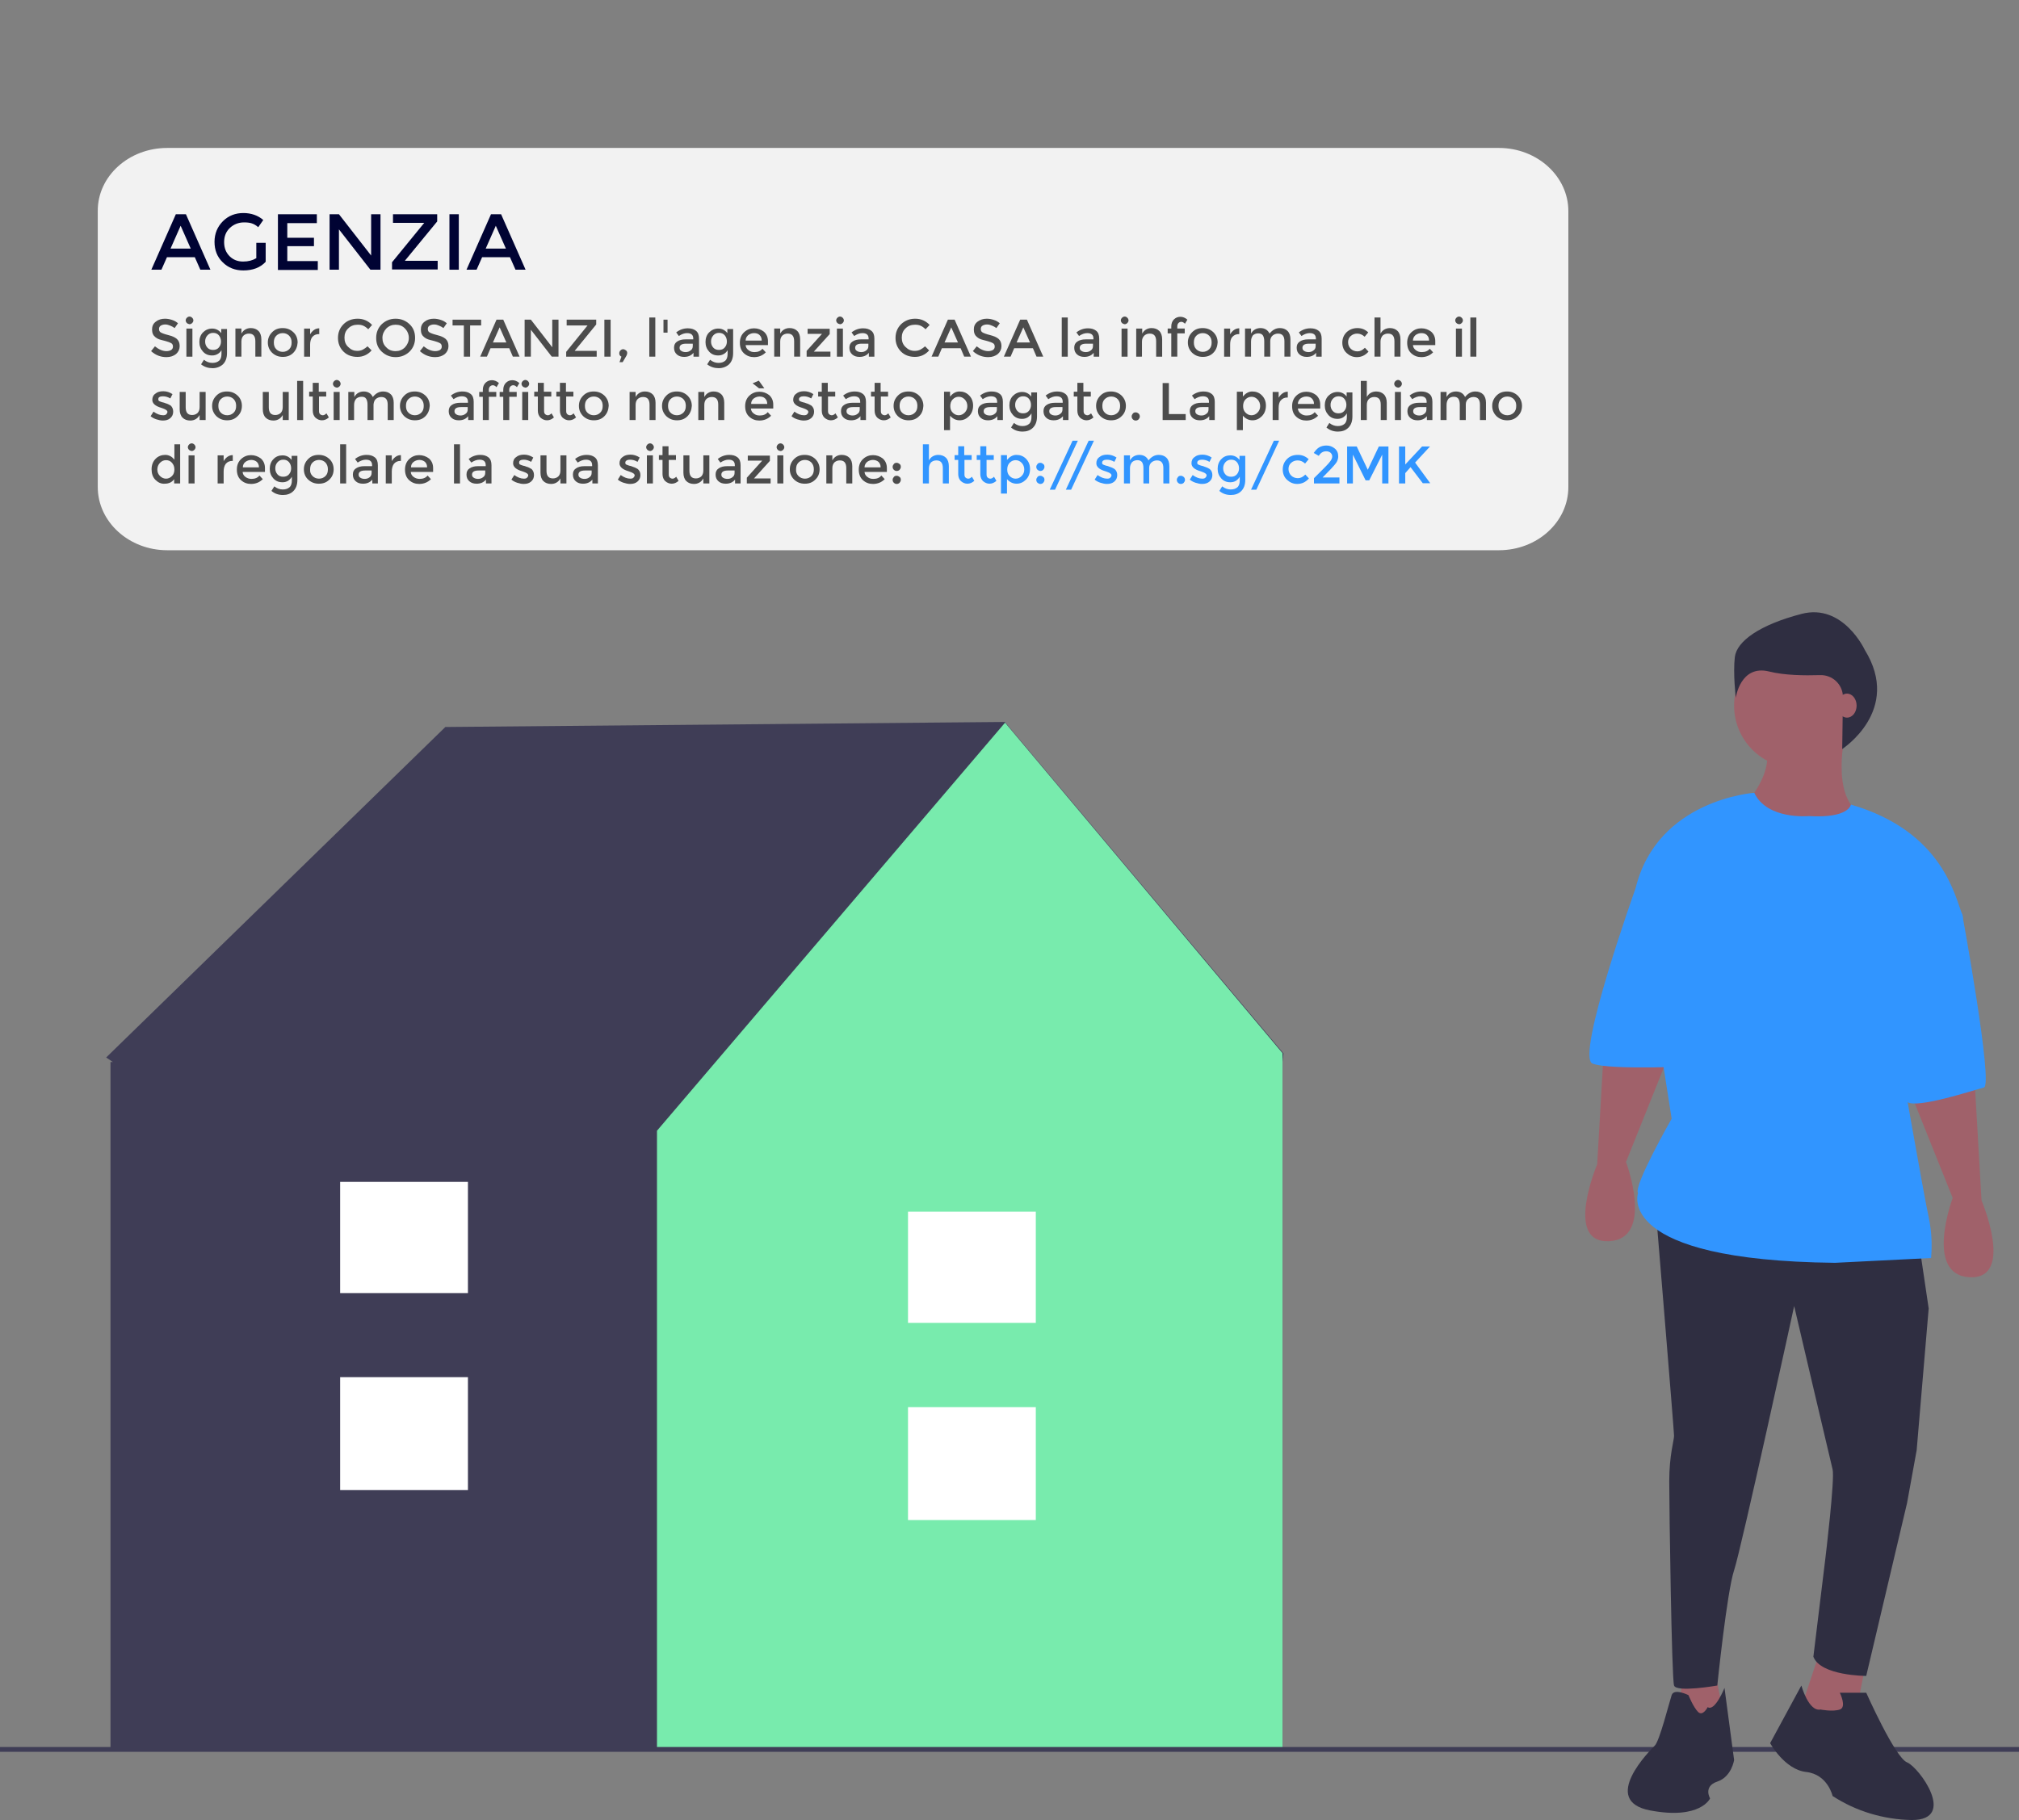 <?xml version="1.0" encoding="utf-8"?>
<!-- Generator: Adobe Illustrator 24.0.1, SVG Export Plug-In . SVG Version: 6.00 Build 0)  -->
<svg version="1.1" id="e5378a26-042d-4a36-80f1-957b4ecc48ee"
	 xmlns="http://www.w3.org/2000/svg" xmlns:xlink="http://www.w3.org/1999/xlink" x="0px" y="0px" viewBox="0 0 840.5 757.8"
	 style="enable-background:new 0 0 840.5 757.8;" xml:space="preserve">
<rect x="0" y="0" width="840.5" height="757.8" fill="#808080" stroke="none"/>
<style type="text/css">
	.st0{fill:#3F3D56;}
	.st1{fill:#78EBAD;}
	.st2{fill:#FFFFFF;}
	.st3{fill:#A0616A;}
	.st4{fill:#2F2E41;}
	.st5{fill:#3195FF;}
	.st6{fill:#F2F2F2;}
	.st7{fill:#000333;}
	.st8{fill:#4C4C4C;}
</style>
<polygon class="st0" points="534.3,438.6 418.3,300.6 185.4,302.7 44.2,440.3 47,442.2 46,442.2 46,728.3 533.9,728.3 533.9,442.2 
	"/>
<polygon class="st1" points="418.4,300.9 273.5,470.8 273.5,728.3 533.9,728.3 533.9,438.5 "/>
<rect x="378" y="585.9" class="st2" width="53.2" height="47"/>
<rect x="378" y="504.5" class="st2" width="53.2" height="46.3"/>
<rect x="141.6" y="573.4" class="st2" width="53.2" height="47"/>
<rect x="141.6" y="492.1" class="st2" width="53.2" height="46.3"/>
<rect y="727.4" class="st0" width="840.5" height="2"/>
<polygon class="st3" points="713.9,695.8 717.9,715.8 697.9,719.8 700.9,694.8 "/>
<polygon class="st3" points="776.9,691.8 771.9,716.8 747.9,716.8 757.9,686.8 "/>
<path class="st4" d="M798.9,517.8l4,27l-5,59l-4,22l-17,72c0,0-19,0-22-8l5-41c0,0,4-33,3-37s-16-68-16-68s-22,101-25,110
	s-7,48-7,48s-17,3-18,0s-2-74-2-85s2-17,2-19s-7.9-97.5-7.9-97.5L798.9,517.8z"/>
<path class="st4" d="M757.9,711.8c0,0,5,1,8,0s0-7,0-7h11c0,0,12,27,17,29s21,24,2,24c-11.7-0.2-23.2-3.6-33-10c0,0-2-9-11-10
	s-15-12-15-12l13-24C749.9,701.8,752.9,712.8,757.9,711.8z"/>
<path class="st4" d="M710.9,710.8c0,0-2,4-4,2s-4-7-4-7s-6-3-7,0s-5,19-7,21s-23,23-2,27s25-5,25-5s-3-5,3-7s7-9,7-9l-4-30
	C717.9,702.8,713.9,712.8,710.9,710.8z"/>
<path class="st3" d="M821.9,447.8l3,52c0,0,14,33-5,32s-7-33-7-33l-18.6-46.4L821.9,447.8z"/>
<path class="st3" d="M667.9,432.8l-3,52c0,0-14,33,5,32s7-33,7-33l18.6-46.4L667.9,432.8z"/>
<circle class="st3" cx="747.9" cy="293.8" r="26"/>
<path class="st3" d="M768.4,304.3c0,0-7,28,7,35s-44,17-48,0l2-8c0,0,8-10,6-19L768.4,304.3z"/>
<path class="st5" d="M752.9,339.8c0,0-17.3,1.6-22.6-9.7c0,0-40.4,2.7-49.4,39.7l15,96c0,0-16,28-14,31c0,0-10,28,82,29l40-2
	c0.5-5.7,0.2-11.4-1-17c-2-9-13-72-13-72s30-47,27-54s-7.8-34.6-46.4-45.8C770.5,335,769.9,340.8,752.9,339.8z"/>
<path class="st5" d="M803.9,363.8l13,17c0,0,13,71,9,72s-28,9-32,6s-22-62-22-62L803.9,363.8z"/>
<path class="st5" d="M697.9,358.8l-17,11c0,0-25,70-18,73s46,1,46,1L697.9,358.8z"/>
<path class="st4" d="M776.3,270.6c0,0-9-19.5-26.3-15s-27,11.3-27.8,18c-0.8,6.8,0.4,16.9,0.4,16.9s1.9-13.9,13.9-10.9
	c6.4,1.6,14.7,1.7,21.1,1.5c5.1-0.2,9.4,3.7,9.6,8.8c0,0.2,0,0.3,0,0.5l-0.3,21.5C766.9,311.8,791.9,295.8,776.3,270.6z"/>
<ellipse class="st3" cx="768.9" cy="293.8" rx="4" ry="5"/>
<path class="st6" d="M69.6,61.6H624c15.9,0,28.9,11.8,28.9,26.3v114.9c0,14.5-12.9,26.3-28.9,26.3H69.6c-15.9,0-28.9-11.8-28.9-26.3
	V87.9C40.6,73.3,53.7,61.6,69.6,61.6z"/>
<g>
	<path class="st7" d="M69.5,107.1l-2.3,5.2H63l10.2-23.1h4.2l10.2,23.1h-4.2l-2.3-5.2H69.5z M79.4,103.5L75.2,94l-4.2,9.5H79.4z"/>
	<path class="st7" d="M106.7,101.1h3.9v7.9c-2.2,2.4-5.3,3.6-9.3,3.6c-3.4,0-6.3-1.1-8.6-3.4c-2.3-2.2-3.4-5.1-3.4-8.5
		c0-3.4,1.2-6.3,3.5-8.6c2.3-2.3,5.2-3.4,8.5-3.4c3.3,0,6.1,1,8.3,2.9l-2.1,3c-0.9-0.8-1.8-1.3-2.7-1.6c-0.9-0.3-2-0.4-3.2-0.4
		c-2.3,0-4.3,0.8-5.9,2.3c-1.6,1.5-2.4,3.5-2.4,5.9c0,2.5,0.8,4.4,2.3,5.9c1.5,1.5,3.4,2.2,5.6,2.2c2.2,0,4-0.5,5.5-1.4V101.1z"/>
	<path class="st7" d="M131.9,89.2v3.7h-12.3V99h11.1v3.5h-11.1v6.2h12.7v3.7h-16.6V89.2H131.9z"/>
	<path class="st7" d="M154.5,89.2h3.9v23.1h-4.2l-13.1-16.8v16.8h-3.9V89.2h3.9l13.4,17.2V89.2z"/>
	<path class="st7" d="M176.6,92.8h-13v-3.6H182v3l-13.4,16.3v0.1h13.6v3.6h-19v-3L176.6,92.8L176.6,92.8z"/>
	<path class="st7" d="M187.1,89.2h3.9v23.1h-3.9V89.2z"/>
	<path class="st7" d="M200.7,107.1l-2.3,5.2h-4.2l10.2-23.1h4.2l10.2,23.1h-4.2l-2.3-5.2H200.7z M210.6,103.5l-4.2-9.5l-4.2,9.5
		H210.6z"/>
</g>
<g>
	<path class="st8" d="M68.8,135.1c-0.8,0-1.4,0.2-1.9,0.5c-0.5,0.3-0.7,0.8-0.7,1.4c0,0.6,0.2,1.1,0.7,1.4c0.5,0.3,1.5,0.7,3.1,1.1
		c1.6,0.4,2.8,0.9,3.6,1.6c0.8,0.7,1.2,1.7,1.2,3c0,1.3-0.5,2.4-1.5,3.3c-1,0.8-2.3,1.3-4,1.3c-2.4,0-4.5-0.8-6.4-2.5l1.6-2
		c1.6,1.3,3.2,2,4.8,2c0.8,0,1.5-0.2,2-0.5c0.5-0.4,0.7-0.8,0.7-1.4c0-0.6-0.2-1.1-0.7-1.4c-0.5-0.3-1.3-0.6-2.4-0.9
		c-1.1-0.3-2-0.5-2.6-0.7c-0.6-0.2-1.1-0.5-1.6-0.9c-0.9-0.7-1.4-1.7-1.4-3.2c0-1.4,0.5-2.5,1.6-3.3c1-0.8,2.3-1.2,3.8-1.2
		c1,0,2,0.2,2.9,0.5c1,0.3,1.8,0.8,2.5,1.4l-1.4,2c-0.5-0.4-1.1-0.7-1.8-1S69.5,135.1,68.8,135.1z"/>
	<path class="st8" d="M77.8,134.5c-0.3-0.3-0.5-0.7-0.5-1.1c0-0.4,0.2-0.8,0.5-1.1c0.3-0.3,0.7-0.5,1.1-0.5c0.4,0,0.8,0.2,1.1,0.5
		c0.3,0.3,0.5,0.7,0.5,1.1c0,0.4-0.2,0.8-0.5,1.1c-0.3,0.3-0.7,0.5-1.1,0.5C78.5,134.9,78.1,134.8,77.8,134.5z M80.1,148.5h-2.5
		v-11.7h2.5V148.5z"/>
	<path class="st8" d="M94.5,136.8V147c0,2.1-0.6,3.6-1.7,4.7c-1.1,1-2.6,1.6-4.3,1.6c-1.8,0-3.4-0.5-4.8-1.6l1.2-1.9
		c1.1,0.9,2.3,1.3,3.5,1.3s2.1-0.3,2.8-0.9c0.7-0.6,1-1.6,1-2.9v-1.5c-0.4,0.7-0.9,1.2-1.6,1.6c-0.7,0.4-1.4,0.6-2.3,0.6
		c-1.6,0-2.8-0.5-3.8-1.6s-1.5-2.4-1.5-4c0-1.6,0.5-3,1.5-4s2.3-1.6,3.8-1.6c1.5,0,2.8,0.6,3.8,1.9v-1.7H94.5z M85.4,142.2
		c0,1,0.3,1.8,0.9,2.5c0.6,0.7,1.4,1,2.4,1c1,0,1.8-0.3,2.4-1c0.6-0.7,0.9-1.5,0.9-2.5c0-1-0.3-1.9-0.9-2.6c-0.6-0.7-1.4-1-2.4-1
		c-1,0-1.8,0.4-2.4,1.1C85.7,140.4,85.4,141.2,85.4,142.2z"/>
	<path class="st8" d="M100.5,142.2v6.3h-2.5v-11.7h2.5v2.1c0.4-0.7,0.9-1.3,1.6-1.7c0.7-0.4,1.4-0.6,2.3-0.6c1.3,0,2.4,0.4,3.2,1.2
		s1.2,2,1.2,3.5v7.2h-2.5v-6.4c0-2.2-0.9-3.2-2.7-3.2c-0.9,0-1.6,0.3-2.2,0.8C100.8,140.3,100.5,141.1,100.5,142.2z"/>
	<path class="st8" d="M122.1,146.9c-1.2,1.2-2.6,1.7-4.4,1.7c-1.8,0-3.2-0.6-4.4-1.7c-1.2-1.2-1.8-2.6-1.8-4.3
		c0-1.7,0.6-3.1,1.8-4.3s2.6-1.7,4.4-1.7c1.8,0,3.2,0.6,4.4,1.7s1.8,2.6,1.8,4.3C123.8,144.3,123.2,145.8,122.1,146.9z M115,145.4
		c0.7,0.7,1.6,1.1,2.7,1.1s2-0.4,2.7-1.1c0.7-0.7,1-1.6,1-2.8s-0.3-2-1-2.8c-0.7-0.7-1.6-1.1-2.7-1.1s-2,0.4-2.7,1.1
		c-0.7,0.7-1,1.6-1,2.8S114.3,144.7,115,145.4z"/>
	<path class="st8" d="M132.8,139.1c-1.2,0-2.1,0.4-2.8,1.2c-0.6,0.8-0.9,1.9-0.9,3.2v5h-2.5v-11.7h2.5v2.4c0.4-0.7,0.9-1.3,1.6-1.8
		c0.7-0.5,1.4-0.7,2.2-0.7l0,2.5C132.8,139.1,132.8,139.1,132.8,139.1z"/>
	<path class="st8" d="M148.7,146.1c0.9,0,1.7-0.2,2.3-0.5c0.6-0.3,1.3-0.8,2-1.4l1.7,1.7c-1.6,1.8-3.6,2.7-5.9,2.7
		c-2.3,0-4.3-0.7-5.8-2.2s-2.3-3.4-2.3-5.7s0.8-4.2,2.3-5.7s3.5-2.3,5.9-2.3s4.4,0.9,6,2.6l-1.6,1.8c-0.7-0.7-1.4-1.2-2.1-1.5
		c-0.7-0.3-1.4-0.4-2.3-0.4c-1.6,0-2.9,0.5-3.9,1.5c-1.1,1-1.6,2.3-1.6,3.9s0.5,2.9,1.6,3.9C146.1,145.6,147.3,146.1,148.7,146.1z"
		/>
	<path class="st8" d="M170.5,146.4c-1.6,1.5-3.5,2.3-5.8,2.3c-2.3,0-4.2-0.8-5.8-2.3c-1.6-1.5-2.3-3.4-2.3-5.7
		c0-2.3,0.8-4.2,2.3-5.7c1.6-1.5,3.5-2.3,5.8-2.3c2.3,0,4.2,0.8,5.8,2.3s2.3,3.4,2.3,5.7C172.8,143,172,144.9,170.5,146.4z
		 M168.6,136.8c-1-1.1-2.3-1.6-3.9-1.6c-1.5,0-2.8,0.5-3.9,1.6c-1,1.1-1.6,2.4-1.6,3.9s0.5,2.9,1.6,3.9c1,1.1,2.3,1.6,3.9,1.6
		c1.5,0,2.8-0.5,3.9-1.6c1-1.1,1.6-2.4,1.6-3.9S169.6,137.8,168.6,136.8z"/>
	<path class="st8" d="M180.7,135.1c-0.8,0-1.4,0.2-1.9,0.5c-0.5,0.3-0.7,0.8-0.7,1.4c0,0.6,0.2,1.1,0.7,1.4c0.5,0.3,1.5,0.7,3.1,1.1
		c1.6,0.4,2.8,0.9,3.6,1.6c0.8,0.7,1.2,1.7,1.2,3c0,1.3-0.5,2.4-1.5,3.3c-1,0.8-2.3,1.3-4,1.3c-2.4,0-4.5-0.8-6.4-2.5l1.6-2
		c1.6,1.3,3.2,2,4.8,2c0.8,0,1.5-0.2,2-0.5c0.5-0.4,0.7-0.8,0.7-1.4c0-0.6-0.2-1.1-0.7-1.4c-0.5-0.3-1.3-0.6-2.4-0.9
		c-1.1-0.3-2-0.5-2.6-0.7c-0.6-0.2-1.1-0.5-1.6-0.9c-0.9-0.7-1.4-1.7-1.4-3.2c0-1.4,0.5-2.5,1.6-3.3c1-0.8,2.3-1.2,3.8-1.2
		c1,0,2,0.2,2.9,0.5c1,0.3,1.8,0.8,2.5,1.4l-1.4,2c-0.5-0.4-1.1-0.7-1.8-1S181.5,135.1,180.7,135.1z"/>
	<path class="st8" d="M195.7,135.5v13h-2.6v-13h-4.7v-2.4h11.9v2.4H195.7z"/>
	<path class="st8" d="M204.2,145l-1.5,3.5h-2.8l6.8-15.4h2.8l6.8,15.4h-2.8l-1.5-3.5H204.2z M210.8,142.6l-2.8-6.3l-2.8,6.3H210.8z"
		/>
	<path class="st8" d="M229.9,133.1h2.6v15.4h-2.8l-8.7-11.2v11.2h-2.6v-15.4h2.6l8.9,11.5V133.1z"/>
	<path class="st8" d="M244.6,135.5h-8.7v-2.4h12.3v2l-8.9,10.9v0.1h9.1v2.4h-12.7v-2L244.6,135.5L244.6,135.5z"/>
	<path class="st8" d="M251.6,133.1h2.6v15.4h-2.6V133.1z"/>
	<path class="st8" d="M257.8,147.1c0-0.5,0.2-0.9,0.5-1.2c0.3-0.3,0.7-0.5,1.1-0.5c0.4,0,0.8,0.2,1.2,0.5s0.5,0.7,0.5,1.1
		s-0.2,1-0.6,1.6l-1.3,2.2h-1.3l0.8-2.3C258.1,148.2,257.8,147.8,257.8,147.1z"/>
	<path class="st8" d="M272.8,148.5h-2.5v-16.3h2.5V148.5z"/>
	<path class="st8" d="M276.2,138.5v-5.4h1.7v5.4H276.2z"/>
	<path class="st8" d="M290.9,148.5h-2.2v-1.6c-1,1.2-2.3,1.7-3.9,1.7c-1.2,0-2.2-0.3-3-1c-0.8-0.7-1.2-1.6-1.2-2.8
		c0-1.2,0.4-2,1.3-2.6c0.9-0.6,2-0.9,3.5-0.9h3.2V141c0-1.6-0.9-2.3-2.6-2.3c-1.1,0-2.2,0.4-3.4,1.2l-1.1-1.5c1.4-1.1,3-1.7,4.8-1.7
		c1.4,0,2.5,0.3,3.4,1c0.9,0.7,1.3,1.8,1.3,3.3V148.5z M288.4,144.1v-1h-2.8c-1.8,0-2.7,0.6-2.7,1.7c0,0.6,0.2,1,0.7,1.3
		c0.4,0.3,1.1,0.5,1.8,0.5c0.8,0,1.5-0.2,2.1-0.7C288.1,145.5,288.4,144.9,288.4,144.1z"/>
	<path class="st8" d="M305.2,136.8V147c0,2.1-0.6,3.6-1.7,4.7c-1.1,1-2.6,1.6-4.3,1.6c-1.8,0-3.4-0.5-4.8-1.6l1.2-1.9
		c1.1,0.9,2.3,1.3,3.5,1.3s2.1-0.3,2.8-0.9c0.7-0.6,1-1.6,1-2.9v-1.5c-0.4,0.7-0.9,1.2-1.6,1.6c-0.7,0.4-1.4,0.6-2.3,0.6
		c-1.6,0-2.8-0.5-3.8-1.6s-1.5-2.4-1.5-4c0-1.6,0.5-3,1.5-4s2.3-1.6,3.8-1.6c1.5,0,2.8,0.6,3.8,1.9v-1.7H305.2z M296,142.2
		c0,1,0.3,1.8,0.9,2.5s1.4,1,2.4,1s1.8-0.3,2.4-1c0.6-0.7,0.9-1.5,0.9-2.5c0-1-0.3-1.9-0.9-2.6c-0.6-0.7-1.4-1-2.4-1
		s-1.8,0.4-2.4,1.1S296,141.2,296,142.2z"/>
	<path class="st8" d="M319.6,143.7h-9.2c0.1,0.9,0.4,1.5,1.2,2.1s1.5,0.8,2.5,0.8c1.5,0,2.6-0.5,3.3-1.4l1.4,1.5
		c-1.3,1.3-2.9,2-4.9,2c-1.6,0-3-0.5-4.2-1.6s-1.7-2.6-1.7-4.4c0-1.8,0.6-3.3,1.8-4.4c1.2-1.1,2.6-1.6,4.1-1.6
		c1.6,0,2.9,0.5,4.1,1.4c1.1,1,1.7,2.3,1.7,4V143.7z M310.4,141.8h6.7c0-1-0.3-1.7-0.9-2.3s-1.4-0.8-2.3-0.8c-0.9,0-1.7,0.3-2.4,0.8
		C310.8,140.1,310.4,140.9,310.4,141.8z"/>
	<path class="st8" d="M324.8,142.2v6.3h-2.5v-11.7h2.5v2.1c0.4-0.7,0.9-1.3,1.6-1.7c0.7-0.4,1.4-0.6,2.3-0.6c1.3,0,2.4,0.4,3.2,1.2
		c0.8,0.8,1.2,2,1.2,3.5v7.2h-2.5v-6.4c0-2.2-0.9-3.2-2.7-3.2c-0.9,0-1.6,0.3-2.2,0.8C325.1,140.3,324.8,141.1,324.8,142.2z"/>
	<path class="st8" d="M336.2,139v-2.1h9.2v2.2l-6.6,7.3h6.9v2.1h-9.9v-2.4l6.4-7.1H336.2z"/>
	<path class="st8" d="M348.6,134.5c-0.3-0.3-0.5-0.7-0.5-1.1c0-0.4,0.2-0.8,0.5-1.1c0.3-0.3,0.7-0.5,1.1-0.5c0.4,0,0.8,0.2,1.1,0.5
		c0.3,0.3,0.5,0.7,0.5,1.1c0,0.4-0.2,0.8-0.5,1.1c-0.3,0.3-0.7,0.5-1.1,0.5C349.3,134.9,348.9,134.8,348.6,134.5z M350.9,148.5h-2.5
		v-11.7h2.5V148.5z"/>
	<path class="st8" d="M363.9,148.5h-2.2v-1.6c-1,1.2-2.3,1.7-3.9,1.7c-1.2,0-2.2-0.3-3-1c-0.8-0.7-1.2-1.6-1.2-2.8
		c0-1.2,0.4-2,1.3-2.6c0.9-0.6,2-0.9,3.5-0.9h3.2V141c0-1.6-0.9-2.3-2.6-2.3c-1.1,0-2.2,0.4-3.4,1.2l-1.1-1.5c1.4-1.1,3-1.7,4.8-1.7
		c1.4,0,2.5,0.3,3.4,1c0.9,0.7,1.3,1.8,1.3,3.3V148.5z M361.5,144.1v-1h-2.8c-1.8,0-2.7,0.6-2.7,1.7c0,0.6,0.2,1,0.7,1.3
		c0.4,0.3,1.1,0.5,1.8,0.5c0.8,0,1.5-0.2,2.1-0.7C361.2,145.5,361.5,144.9,361.5,144.1z"/>
	<path class="st8" d="M380.8,146.1c0.9,0,1.7-0.2,2.3-0.5c0.6-0.3,1.3-0.8,2-1.4l1.7,1.7c-1.6,1.8-3.6,2.7-5.9,2.7
		c-2.3,0-4.3-0.7-5.8-2.2c-1.5-1.5-2.3-3.4-2.3-5.7s0.8-4.2,2.3-5.7c1.6-1.5,3.5-2.3,5.9-2.3c2.4,0,4.4,0.9,6,2.6l-1.7,1.8
		c-0.7-0.7-1.4-1.2-2.1-1.5c-0.7-0.3-1.4-0.4-2.3-0.4c-1.6,0-2.9,0.5-3.9,1.5c-1.1,1-1.6,2.3-1.6,3.9s0.5,2.9,1.6,3.9
		C378.1,145.6,379.3,146.1,380.8,146.1z"/>
	<path class="st8" d="M392.1,145l-1.5,3.5h-2.8l6.8-15.4h2.8l6.8,15.4h-2.8l-1.5-3.5H392.1z M398.8,142.6l-2.8-6.3l-2.8,6.3H398.8z"
		/>
	<path class="st8" d="M410.9,135.1c-0.8,0-1.4,0.2-1.9,0.5c-0.5,0.3-0.7,0.8-0.7,1.4c0,0.6,0.2,1.1,0.7,1.4c0.5,0.3,1.5,0.7,3.1,1.1
		c1.6,0.4,2.8,0.9,3.6,1.6c0.8,0.7,1.2,1.7,1.2,3c0,1.3-0.5,2.4-1.5,3.3c-1,0.8-2.3,1.3-4,1.3c-2.4,0-4.5-0.8-6.4-2.5l1.6-2
		c1.6,1.3,3.2,2,4.8,2c0.8,0,1.5-0.2,2-0.5c0.5-0.4,0.7-0.8,0.7-1.4c0-0.6-0.2-1.1-0.7-1.4s-1.3-0.6-2.4-0.9c-1.1-0.3-2-0.5-2.6-0.7
		c-0.6-0.2-1.1-0.5-1.6-0.9c-0.9-0.7-1.4-1.7-1.4-3.2c0-1.4,0.5-2.5,1.6-3.3s2.3-1.2,3.8-1.2c1,0,2,0.2,2.9,0.5
		c1,0.3,1.8,0.8,2.5,1.4l-1.4,2c-0.5-0.4-1.1-0.7-1.8-1S411.7,135.1,410.9,135.1z"/>
	<path class="st8" d="M422.2,145l-1.5,3.5h-2.8l6.8-15.4h2.8l6.8,15.4h-2.8l-1.5-3.5H422.2z M428.8,142.6l-2.8-6.3l-2.8,6.3H428.8z"
		/>
	<path class="st8" d="M444.4,148.5H442v-16.3h2.5V148.5z"/>
	<path class="st8" d="M457.5,148.5h-2.2v-1.6c-1,1.2-2.3,1.7-3.9,1.7c-1.2,0-2.2-0.3-3-1c-0.8-0.7-1.2-1.6-1.2-2.8
		c0-1.2,0.4-2,1.3-2.6c0.9-0.6,2-0.9,3.5-0.9h3.2V141c0-1.6-0.9-2.3-2.6-2.3c-1.1,0-2.2,0.4-3.4,1.2l-1.1-1.5c1.4-1.1,3-1.7,4.8-1.7
		c1.4,0,2.5,0.3,3.4,1c0.9,0.7,1.3,1.8,1.3,3.3V148.5z M455,144.1v-1h-2.8c-1.8,0-2.7,0.6-2.7,1.7c0,0.6,0.2,1,0.7,1.3
		c0.4,0.3,1.1,0.5,1.8,0.5c0.8,0,1.5-0.2,2.1-0.7C454.7,145.5,455,144.9,455,144.1z"/>
	<path class="st8" d="M467.1,134.5c-0.3-0.3-0.5-0.7-0.5-1.1c0-0.4,0.2-0.8,0.5-1.1c0.3-0.3,0.7-0.5,1.1-0.5c0.4,0,0.8,0.2,1.1,0.5
		c0.3,0.3,0.5,0.7,0.5,1.1c0,0.4-0.2,0.8-0.5,1.1c-0.3,0.3-0.7,0.5-1.1,0.5C467.8,134.9,467.4,134.8,467.1,134.5z M469.4,148.5h-2.5
		v-11.7h2.5V148.5z"/>
	<path class="st8" d="M475.4,142.2v6.3H473v-11.7h2.5v2.1c0.4-0.7,0.9-1.3,1.6-1.7c0.7-0.4,1.4-0.6,2.3-0.6c1.3,0,2.4,0.4,3.2,1.2
		c0.8,0.8,1.2,2,1.2,3.5v7.2h-2.5v-6.4c0-2.2-0.9-3.2-2.7-3.2c-0.9,0-1.6,0.3-2.2,0.8C475.8,140.3,475.4,141.1,475.4,142.2z"/>
	<path class="st8" d="M490.1,135.8v1h3.1v2h-3.1v9.7h-2.5v-9.7h-1.5v-2h1.5v-0.9c0-1.2,0.4-2.2,1.1-2.9s1.6-1.1,2.7-1.1
		c1,0,2,0.4,2.9,1.2l-1,1.7c-0.5-0.5-1-0.8-1.5-0.8c-0.5,0-0.9,0.2-1.2,0.5S490.1,135.3,490.1,135.8z"/>
	<path class="st8" d="M505.1,146.9c-1.2,1.2-2.6,1.7-4.4,1.7s-3.2-0.6-4.4-1.7c-1.2-1.2-1.8-2.6-1.8-4.3c0-1.7,0.6-3.1,1.8-4.3
		c1.2-1.2,2.6-1.7,4.4-1.7s3.2,0.6,4.4,1.7c1.2,1.2,1.8,2.6,1.8,4.3C506.8,144.3,506.2,145.8,505.1,146.9z M498,145.4
		c0.7,0.7,1.6,1.1,2.7,1.1s2-0.4,2.7-1.1c0.7-0.7,1-1.6,1-2.8s-0.3-2-1-2.8c-0.7-0.7-1.6-1.1-2.7-1.1s-2,0.4-2.7,1.1
		c-0.7,0.7-1,1.6-1,2.8S497.3,144.7,498,145.4z"/>
	<path class="st8" d="M515.8,139.1c-1.2,0-2.1,0.4-2.8,1.2s-0.9,1.9-0.9,3.2v5h-2.5v-11.7h2.5v2.4c0.4-0.7,0.9-1.3,1.6-1.8
		c0.7-0.5,1.4-0.7,2.2-0.7l0,2.5C515.9,139.1,515.8,139.1,515.8,139.1z"/>
	<path class="st8" d="M520.8,142.2v6.3h-2.5v-11.7h2.5v2.1c0.4-0.7,0.9-1.3,1.6-1.7c0.7-0.4,1.5-0.6,2.3-0.6c1.8,0,3.1,0.8,3.8,2.3
		c1.2-1.5,2.6-2.3,4.3-2.3c1.3,0,2.4,0.4,3.2,1.2c0.8,0.8,1.2,2,1.2,3.5v7.2h-2.5v-6.4c0-2.2-0.9-3.2-2.7-3.2
		c-0.8,0-1.6,0.3-2.2,0.8c-0.6,0.5-1,1.3-1,2.3v6.5h-2.5v-6.4c0-1.1-0.2-1.9-0.6-2.5c-0.4-0.5-1-0.8-1.9-0.8s-1.6,0.3-2.2,0.8
		C521.1,140.3,520.8,141.1,520.8,142.2z"/>
	<path class="st8" d="M550.1,148.5h-2.2v-1.6c-1,1.2-2.3,1.7-3.9,1.7c-1.2,0-2.2-0.3-3-1c-0.8-0.7-1.2-1.6-1.2-2.8
		c0-1.2,0.4-2,1.3-2.6c0.9-0.6,2-0.9,3.5-0.9h3.2V141c0-1.6-0.9-2.3-2.6-2.3c-1.1,0-2.2,0.4-3.4,1.2l-1.1-1.5c1.4-1.1,3-1.7,4.8-1.7
		c1.4,0,2.5,0.3,3.4,1c0.9,0.7,1.3,1.8,1.3,3.3V148.5z M547.7,144.1v-1h-2.8c-1.8,0-2.7,0.6-2.7,1.7c0,0.6,0.2,1,0.7,1.3
		c0.4,0.3,1.1,0.5,1.8,0.5c0.8,0,1.5-0.2,2.1-0.7C547.4,145.5,547.7,144.9,547.7,144.1z"/>
	<path class="st8" d="M564.8,148.7c-1.6,0-3-0.6-4.2-1.7c-1.2-1.1-1.8-2.6-1.8-4.3c0-1.8,0.6-3.2,1.8-4.4c1.2-1.1,2.7-1.7,4.5-1.7
		s3.2,0.6,4.5,1.8l-1.5,1.8c-1-0.9-2-1.3-3.1-1.3c-1,0-1.9,0.3-2.7,1c-0.8,0.7-1.1,1.6-1.1,2.6c0,1.1,0.4,2,1.1,2.7s1.7,1.1,2.8,1.1
		c1.1,0,2.1-0.5,3.1-1.5l1.5,1.6C568.3,148,566.7,148.7,564.8,148.7z"/>
	<path class="st8" d="M574.7,142.2v6.3h-2.5v-16.3h2.5v6.7c0.4-0.7,0.9-1.3,1.6-1.7c0.7-0.4,1.5-0.6,2.3-0.6c1.3,0,2.4,0.4,3.2,1.2
		c0.8,0.8,1.2,2,1.2,3.5v7.2h-2.5v-6.4c0-2.2-0.9-3.2-2.7-3.2c-0.9,0-1.6,0.3-2.2,0.8C575.1,140.3,574.7,141.1,574.7,142.2z"/>
	<path class="st8" d="M597.4,143.7h-9.2c0.1,0.9,0.4,1.5,1.2,2.1s1.5,0.8,2.5,0.8c1.5,0,2.6-0.5,3.3-1.4l1.4,1.5
		c-1.3,1.3-2.9,2-4.9,2c-1.6,0-3-0.5-4.2-1.6s-1.7-2.6-1.7-4.4c0-1.8,0.6-3.3,1.8-4.4c1.2-1.1,2.6-1.6,4.1-1.6
		c1.6,0,2.9,0.5,4.1,1.4c1.1,1,1.7,2.3,1.7,4V143.7z M588.2,141.8h6.7c0-1-0.3-1.7-0.9-2.3s-1.4-0.8-2.3-0.8c-0.9,0-1.7,0.3-2.4,0.8
		C588.6,140.1,588.2,140.9,588.2,141.8z"/>
	<path class="st8" d="M606.3,134.5c-0.3-0.3-0.5-0.7-0.5-1.1c0-0.4,0.2-0.8,0.5-1.1c0.3-0.3,0.7-0.5,1.1-0.5c0.4,0,0.8,0.2,1.1,0.5
		c0.3,0.3,0.5,0.7,0.5,1.1c0,0.4-0.2,0.8-0.5,1.1c-0.3,0.3-0.7,0.5-1.1,0.5C606.9,134.9,606.6,134.8,606.3,134.5z M608.6,148.5h-2.5
		v-11.7h2.5V148.5z"/>
	<path class="st8" d="M614.6,148.5h-2.5v-16.3h2.5V148.5z"/>
	<path class="st8" d="M72.1,171.4c0,1.1-0.4,2-1.2,2.7c-0.8,0.7-1.8,1-3.1,1c-0.9,0-1.7-0.2-2.7-0.5c-0.9-0.3-1.7-0.7-2.4-1.3
		l1.2-1.9c1.4,1,2.7,1.5,4,1.5c0.6,0,1-0.1,1.3-0.4c0.3-0.3,0.5-0.6,0.5-1c0-0.6-0.8-1.1-2.3-1.6c-0.1,0-0.2-0.1-0.3-0.1
		c-2.4-0.7-3.7-1.8-3.7-3.3c0-1.1,0.4-2,1.3-2.6c0.8-0.7,1.9-1,3.3-1c1.3,0,2.6,0.4,3.8,1.2l-0.9,1.8c-1-0.6-2-0.9-3.1-0.9
		c-0.6,0-1.1,0.1-1.4,0.3c-0.4,0.2-0.5,0.5-0.5,1c0,0.4,0.2,0.7,0.6,0.8c0.3,0.1,0.6,0.3,1.1,0.4c0.5,0.1,0.9,0.2,1.3,0.4
		c0.4,0.1,0.7,0.2,1.1,0.4c0.3,0.1,0.7,0.4,1.1,0.6C71.7,169.5,72.1,170.3,72.1,171.4z"/>
	<path class="st8" d="M83.1,169.5v-6.3h2.5v11.7h-2.5v-2.1c-0.4,0.7-0.9,1.3-1.6,1.7c-0.7,0.4-1.4,0.6-2.3,0.6
		c-1.3,0-2.4-0.4-3.2-1.2c-0.8-0.8-1.2-2-1.2-3.5v-7.2h2.5v6.4c0,2.2,0.9,3.2,2.7,3.2c0.9,0,1.6-0.3,2.2-0.8
		C82.8,171.4,83.1,170.6,83.1,169.5z"/>
	<path class="st8" d="M98.9,173.3c-1.2,1.2-2.6,1.7-4.4,1.7c-1.8,0-3.2-0.6-4.4-1.7c-1.2-1.2-1.8-2.6-1.8-4.3c0-1.7,0.6-3.1,1.8-4.3
		s2.6-1.7,4.4-1.7c1.8,0,3.2,0.6,4.4,1.7s1.8,2.6,1.8,4.3C100.7,170.7,100.1,172.2,98.9,173.3z M91.9,171.8c0.7,0.7,1.6,1.1,2.7,1.1
		s2-0.4,2.7-1.1c0.7-0.7,1-1.6,1-2.8s-0.3-2-1-2.8c-0.7-0.7-1.6-1.1-2.7-1.1s-2,0.4-2.7,1.1c-0.7,0.7-1,1.6-1,2.8
		S91.2,171.1,91.9,171.8z"/>
	<path class="st8" d="M117.7,169.5v-6.3h2.5v11.7h-2.5v-2.1c-0.4,0.7-0.9,1.3-1.6,1.7c-0.7,0.4-1.4,0.6-2.3,0.6
		c-1.3,0-2.4-0.4-3.2-1.2c-0.8-0.8-1.2-2-1.2-3.5v-7.2h2.5v6.4c0,2.2,0.9,3.2,2.7,3.2c0.9,0,1.6-0.3,2.2-0.8
		C117.4,171.4,117.7,170.6,117.7,169.5z"/>
	<path class="st8" d="M126.2,174.9h-2.5v-16.3h2.5V174.9z"/>
	<path class="st8" d="M132.8,165.2v5.9c0,0.6,0.1,1,0.4,1.3s0.7,0.5,1.2,0.5c0.5,0,1-0.3,1.5-0.8l1,1.7c-0.9,0.8-1.8,1.2-2.9,1.2
		c-1,0-1.9-0.4-2.7-1.1c-0.7-0.7-1.1-1.7-1.1-2.9v-5.9h-1.5v-2h1.5v-3.7h2.5v3.7h3.1v2H132.8z"/>
	<path class="st8" d="M139.1,160.9c-0.3-0.3-0.5-0.7-0.5-1.1c0-0.4,0.2-0.8,0.5-1.1c0.3-0.3,0.7-0.5,1.1-0.5c0.4,0,0.8,0.2,1.1,0.5
		c0.3,0.3,0.5,0.7,0.5,1.1c0,0.4-0.2,0.8-0.5,1.1c-0.3,0.3-0.7,0.5-1.1,0.5C139.8,161.3,139.4,161.2,139.1,160.9z M141.4,174.9h-2.5
		v-11.7h2.5V174.9z"/>
	<path class="st8" d="M147.4,168.6v6.3H145v-11.7h2.5v2.1c0.4-0.7,0.9-1.3,1.6-1.7c0.7-0.4,1.5-0.6,2.3-0.6c1.8,0,3.1,0.8,3.8,2.3
		c1.2-1.5,2.6-2.3,4.3-2.3c1.3,0,2.4,0.4,3.2,1.2s1.2,2,1.2,3.5v7.2h-2.5v-6.4c0-2.2-0.9-3.2-2.7-3.2c-0.8,0-1.6,0.3-2.2,0.8
		c-0.6,0.5-0.9,1.3-1,2.3v6.5h-2.5v-6.4c0-1.1-0.2-1.9-0.6-2.5s-1-0.8-1.9-0.8c-0.9,0-1.6,0.3-2.2,0.8
		C147.7,166.7,147.4,167.5,147.4,168.6z"/>
	<path class="st8" d="M177.1,173.3c-1.2,1.2-2.6,1.7-4.4,1.7c-1.8,0-3.2-0.6-4.4-1.7c-1.2-1.2-1.8-2.6-1.8-4.3
		c0-1.7,0.6-3.1,1.8-4.3s2.6-1.7,4.4-1.7c1.8,0,3.2,0.6,4.4,1.7s1.8,2.6,1.8,4.3C178.8,170.7,178.2,172.2,177.1,173.3z M170,171.8
		c0.7,0.7,1.6,1.1,2.7,1.1s2-0.4,2.7-1.1c0.7-0.7,1-1.6,1-2.8s-0.3-2-1-2.8c-0.7-0.7-1.6-1.1-2.7-1.1s-2,0.4-2.7,1.1
		c-0.7,0.7-1,1.6-1,2.8S169.3,171.1,170,171.8z"/>
	<path class="st8" d="M197.1,174.9h-2.2v-1.6c-1,1.2-2.3,1.7-3.9,1.7c-1.2,0-2.2-0.3-3-1c-0.8-0.7-1.2-1.6-1.2-2.8
		c0-1.2,0.4-2,1.3-2.6c0.9-0.6,2-0.9,3.5-0.9h3.2v-0.4c0-1.6-0.9-2.3-2.6-2.3c-1.1,0-2.2,0.4-3.4,1.2l-1.1-1.5
		c1.4-1.1,3-1.7,4.8-1.7c1.4,0,2.5,0.3,3.4,1c0.9,0.7,1.3,1.8,1.3,3.3V174.9z M194.7,170.5v-1h-2.8c-1.8,0-2.7,0.6-2.7,1.7
		c0,0.6,0.2,1,0.7,1.3c0.4,0.3,1.1,0.5,1.8,0.5s1.5-0.2,2.1-0.7C194.4,171.9,194.7,171.3,194.7,170.5z"/>
	<path class="st8" d="M203.5,162.2v1h3.1v2h-3.1v9.7H201v-9.7h-1.5v-2h1.5v-0.9c0-1.2,0.4-2.2,1.1-2.9s1.6-1.1,2.7-1.1
		c1,0,2,0.4,2.9,1.2l-1,1.7c-0.5-0.5-1-0.8-1.5-0.8c-0.5,0-0.9,0.2-1.2,0.5S203.5,161.7,203.5,162.2z"/>
	<path class="st8" d="M212,162.2v1h3.1v2H212v9.7h-2.5v-9.7h-1.5v-2h1.5v-0.9c0-1.2,0.4-2.2,1.1-2.9s1.6-1.1,2.7-1.1
		c1,0,2,0.4,2.9,1.2l-1,1.7c-0.5-0.5-1-0.8-1.5-0.8c-0.5,0-0.9,0.2-1.2,0.5S212,161.7,212,162.2z"/>
	<path class="st8" d="M217.6,160.9c-0.3-0.3-0.5-0.7-0.5-1.1c0-0.4,0.2-0.8,0.5-1.1c0.3-0.3,0.7-0.5,1.1-0.5c0.4,0,0.8,0.2,1.1,0.5
		c0.3,0.3,0.5,0.7,0.5,1.1c0,0.4-0.2,0.8-0.5,1.1c-0.3,0.3-0.7,0.5-1.1,0.5C218.3,161.3,217.9,161.2,217.6,160.9z M219.9,174.9h-2.5
		v-11.7h2.5V174.9z"/>
	<path class="st8" d="M226.5,165.2v5.9c0,0.6,0.1,1,0.4,1.3s0.7,0.5,1.2,0.5c0.5,0,1-0.3,1.5-0.8l1,1.7c-0.9,0.8-1.8,1.2-2.9,1.2
		c-1,0-1.9-0.4-2.7-1.1c-0.7-0.7-1.1-1.7-1.1-2.9v-5.9h-1.5v-2h1.5v-3.7h2.5v3.7h3.1v2H226.5z"/>
	<path class="st8" d="M235.7,165.2v5.9c0,0.6,0.1,1,0.4,1.3s0.7,0.5,1.2,0.5c0.5,0,1-0.3,1.5-0.8l1,1.7c-0.9,0.8-1.8,1.2-2.9,1.2
		c-1,0-1.9-0.4-2.7-1.1c-0.7-0.7-1.1-1.7-1.1-2.9v-5.9h-1.5v-2h1.5v-3.7h2.5v3.7h3.1v2H235.7z"/>
	<path class="st8" d="M251.6,173.3c-1.2,1.2-2.6,1.7-4.4,1.7s-3.2-0.6-4.4-1.7c-1.2-1.2-1.8-2.6-1.8-4.3c0-1.7,0.6-3.1,1.8-4.3
		c1.2-1.2,2.6-1.7,4.4-1.7s3.2,0.6,4.4,1.7c1.2,1.2,1.8,2.6,1.8,4.3C253.3,170.7,252.7,172.2,251.6,173.3z M244.5,171.8
		c0.7,0.7,1.6,1.1,2.7,1.1s2-0.4,2.7-1.1c0.7-0.7,1-1.6,1-2.8s-0.3-2-1-2.8c-0.7-0.7-1.6-1.1-2.7-1.1s-2,0.4-2.7,1.1
		c-0.7,0.7-1,1.6-1,2.8S243.8,171.1,244.5,171.8z"/>
	<path class="st8" d="M264.6,168.6v6.3h-2.5v-11.7h2.5v2.1c0.4-0.7,0.9-1.3,1.6-1.7c0.7-0.4,1.4-0.6,2.3-0.6c1.3,0,2.4,0.4,3.2,1.2
		c0.8,0.8,1.2,2,1.2,3.5v7.2h-2.5v-6.4c0-2.2-0.9-3.2-2.7-3.2c-0.9,0-1.6,0.3-2.2,0.8C264.9,166.7,264.6,167.5,264.6,168.6z"/>
	<path class="st8" d="M286.2,173.3c-1.2,1.2-2.6,1.7-4.4,1.7s-3.2-0.6-4.4-1.7c-1.2-1.2-1.8-2.6-1.8-4.3c0-1.7,0.6-3.1,1.8-4.3
		c1.2-1.2,2.6-1.7,4.4-1.7s3.2,0.6,4.4,1.7c1.2,1.2,1.8,2.6,1.8,4.3C287.9,170.7,287.3,172.2,286.2,173.3z M279.1,171.8
		c0.7,0.7,1.6,1.1,2.7,1.1s2-0.4,2.7-1.1c0.7-0.7,1-1.6,1-2.8s-0.3-2-1-2.8c-0.7-0.7-1.6-1.1-2.7-1.1s-2,0.4-2.7,1.1
		c-0.7,0.7-1,1.6-1,2.8S278.4,171.1,279.1,171.8z"/>
	<path class="st8" d="M293.2,168.6v6.3h-2.5v-11.7h2.5v2.1c0.4-0.7,0.9-1.3,1.6-1.7c0.7-0.4,1.4-0.6,2.3-0.6c1.3,0,2.4,0.4,3.2,1.2
		c0.8,0.8,1.2,2,1.2,3.5v7.2H299v-6.4c0-2.2-0.9-3.2-2.7-3.2c-0.9,0-1.6,0.3-2.2,0.8C293.5,166.7,293.2,167.5,293.2,168.6z"/>
	<path class="st8" d="M321.8,170.1h-9.2c0.1,0.9,0.4,1.5,1.2,2.1s1.5,0.8,2.5,0.8c1.5,0,2.6-0.5,3.3-1.4l1.4,1.5
		c-1.3,1.3-2.9,2-4.9,2c-1.6,0-3-0.5-4.2-1.6s-1.7-2.6-1.7-4.4c0-1.8,0.6-3.3,1.8-4.4c1.2-1.1,2.6-1.6,4.1-1.6
		c1.6,0,2.9,0.5,4.1,1.4c1.1,1,1.7,2.3,1.7,4V170.1z M312.7,168.2h6.7c0-1-0.3-1.7-0.9-2.3s-1.4-0.8-2.3-0.8c-0.9,0-1.7,0.3-2.4,0.8
		C313,166.5,312.7,167.3,312.7,168.2z M318.2,161.7H316l-2.7-2.1l2.6-1.1L318.2,161.7z"/>
	<path class="st8" d="M338.9,171.4c0,1.1-0.4,2-1.2,2.7c-0.8,0.7-1.8,1-3.1,1c-0.9,0-1.7-0.2-2.7-0.5c-0.9-0.3-1.7-0.7-2.4-1.3
		l1.2-1.9c1.4,1,2.7,1.5,4,1.5c0.6,0,1-0.1,1.3-0.4c0.3-0.3,0.5-0.6,0.5-1c0-0.6-0.8-1.1-2.3-1.6c-0.1,0-0.2-0.1-0.3-0.1
		c-2.4-0.7-3.7-1.8-3.7-3.3c0-1.1,0.4-2,1.3-2.6c0.8-0.7,1.9-1,3.3-1c1.3,0,2.6,0.4,3.8,1.2l-0.9,1.8c-1-0.6-2-0.9-3.1-0.9
		c-0.6,0-1.1,0.1-1.4,0.3c-0.4,0.2-0.6,0.5-0.6,1c0,0.4,0.2,0.7,0.6,0.8c0.3,0.1,0.6,0.3,1.1,0.4c0.5,0.1,0.9,0.2,1.3,0.4
		c0.4,0.1,0.7,0.2,1.1,0.4c0.3,0.1,0.7,0.4,1.1,0.6C338.5,169.5,338.9,170.3,338.9,171.4z"/>
	<path class="st8" d="M344.7,165.2v5.9c0,0.6,0.1,1,0.4,1.3s0.7,0.5,1.2,0.5c0.5,0,1-0.3,1.5-0.8l1,1.7c-0.9,0.8-1.8,1.2-2.9,1.2
		c-1,0-1.9-0.4-2.7-1.1c-0.7-0.7-1.1-1.7-1.1-2.9v-5.9h-1.5v-2h1.5v-3.7h2.5v3.7h3.1v2H344.7z"/>
	<path class="st8" d="M360.4,174.9h-2.2v-1.6c-1,1.2-2.3,1.7-3.9,1.7c-1.2,0-2.2-0.3-3-1c-0.8-0.7-1.2-1.6-1.2-2.8
		c0-1.2,0.4-2,1.3-2.6c0.9-0.6,2-0.9,3.5-0.9h3.2v-0.4c0-1.6-0.9-2.3-2.6-2.3c-1.1,0-2.2,0.4-3.4,1.2l-1.1-1.5
		c1.4-1.1,3-1.7,4.8-1.7c1.4,0,2.5,0.3,3.4,1c0.9,0.7,1.3,1.8,1.3,3.3V174.9z M357.9,170.5v-1h-2.8c-1.8,0-2.7,0.6-2.7,1.7
		c0,0.6,0.2,1,0.7,1.3c0.4,0.3,1.1,0.5,1.8,0.5c0.8,0,1.5-0.2,2.1-0.7C357.6,171.9,357.9,171.3,357.9,170.5z"/>
	<path class="st8" d="M366.7,165.2v5.9c0,0.6,0.1,1,0.4,1.3s0.7,0.5,1.2,0.5c0.5,0,1-0.3,1.5-0.8l1,1.7c-0.9,0.8-1.8,1.2-2.9,1.2
		c-1,0-1.9-0.4-2.7-1.1c-0.7-0.7-1.1-1.7-1.1-2.9v-5.9h-1.5v-2h1.5v-3.7h2.5v3.7h3.1v2H366.7z"/>
	<path class="st8" d="M382.6,173.3c-1.2,1.2-2.6,1.7-4.4,1.7s-3.2-0.6-4.4-1.7c-1.2-1.2-1.8-2.6-1.8-4.3c0-1.7,0.6-3.1,1.8-4.3
		c1.2-1.2,2.6-1.7,4.4-1.7s3.2,0.6,4.4,1.7c1.2,1.2,1.8,2.6,1.8,4.3C384.3,170.7,383.8,172.2,382.6,173.3z M375.5,171.8
		c0.7,0.7,1.6,1.1,2.7,1.1s2-0.4,2.7-1.1c0.7-0.7,1-1.6,1-2.8s-0.3-2-1-2.8c-0.7-0.7-1.6-1.1-2.7-1.1s-2,0.4-2.7,1.1
		c-0.7,0.7-1,1.6-1,2.8S374.8,171.1,375.5,171.8z"/>
	<path class="st8" d="M399.4,163c1.6,0,2.9,0.5,4,1.6c1.1,1.1,1.7,2.5,1.7,4.3s-0.6,3.3-1.7,4.4s-2.4,1.7-3.9,1.7
		c-1.5,0-2.8-0.6-4-1.9v6h-2.5v-16h2.5v2C396.6,163.8,397.9,163,399.4,163z M395.6,169.1c0,1.1,0.3,2,1,2.7s1.5,1.1,2.5,1.1
		c1,0,1.8-0.4,2.5-1.1s1.1-1.6,1.1-2.7s-0.4-2.1-1.1-2.8c-0.7-0.7-1.5-1.1-2.5-1.1c-1,0-1.8,0.4-2.5,1.1S395.6,168,395.6,169.1z"/>
	<path class="st8" d="M417.4,174.9h-2.2v-1.6c-1,1.2-2.3,1.7-3.9,1.7c-1.2,0-2.2-0.3-3-1c-0.8-0.7-1.2-1.6-1.2-2.8
		c0-1.2,0.4-2,1.3-2.6c0.9-0.6,2-0.9,3.5-0.9h3.2v-0.4c0-1.6-0.9-2.3-2.6-2.3c-1.1,0-2.2,0.4-3.4,1.2l-1.1-1.5
		c1.4-1.1,3-1.7,4.8-1.7c1.4,0,2.5,0.3,3.4,1c0.9,0.7,1.3,1.8,1.3,3.3V174.9z M415,170.5v-1h-2.8c-1.8,0-2.7,0.6-2.7,1.7
		c0,0.6,0.2,1,0.7,1.3c0.4,0.3,1.1,0.5,1.8,0.5c0.8,0,1.5-0.2,2.1-0.7C414.7,171.9,415,171.3,415,170.5z"/>
	<path class="st8" d="M431.7,163.2v10.2c0,2.1-0.6,3.6-1.7,4.7s-2.6,1.6-4.3,1.6c-1.8,0-3.4-0.5-4.8-1.7l1.2-1.9
		c1.1,0.9,2.3,1.3,3.5,1.3s2.1-0.3,2.8-0.9c0.7-0.6,1-1.6,1-2.9v-1.5c-0.4,0.7-0.9,1.2-1.6,1.7c-0.7,0.4-1.4,0.6-2.3,0.6
		c-1.6,0-2.8-0.5-3.8-1.6s-1.5-2.4-1.5-4c0-1.6,0.5-3,1.5-4s2.3-1.6,3.8-1.6c1.5,0,2.8,0.6,3.8,1.9v-1.7H431.7z M422.6,168.6
		c0,1,0.3,1.8,0.9,2.5s1.4,1,2.4,1s1.8-0.3,2.4-1c0.6-0.7,0.9-1.5,0.9-2.5c0-1-0.3-1.9-0.9-2.6c-0.6-0.7-1.4-1-2.4-1
		s-1.8,0.4-2.4,1.1S422.6,167.6,422.6,168.6z"/>
	<path class="st8" d="M444.7,174.9h-2.2v-1.6c-1,1.2-2.3,1.7-3.9,1.7c-1.2,0-2.2-0.3-3-1c-0.8-0.7-1.2-1.6-1.2-2.8
		c0-1.2,0.4-2,1.3-2.6c0.9-0.6,2-0.9,3.5-0.9h3.2v-0.4c0-1.6-0.9-2.3-2.6-2.3c-1.1,0-2.2,0.4-3.4,1.2l-1.1-1.5
		c1.4-1.1,3-1.7,4.8-1.7c1.4,0,2.5,0.3,3.4,1c0.9,0.7,1.3,1.8,1.3,3.3V174.9z M442.3,170.5v-1h-2.8c-1.8,0-2.7,0.6-2.7,1.7
		c0,0.6,0.2,1,0.7,1.3c0.4,0.3,1.1,0.5,1.8,0.5c0.8,0,1.5-0.2,2.1-0.7C442,171.9,442.3,171.3,442.3,170.5z"/>
	<path class="st8" d="M451.1,165.2v5.9c0,0.6,0.1,1,0.4,1.3s0.7,0.5,1.2,0.5c0.5,0,1-0.3,1.5-0.8l1,1.7c-0.9,0.8-1.8,1.2-2.9,1.2
		c-1,0-1.9-0.4-2.7-1.1c-0.7-0.7-1.1-1.7-1.1-2.9v-5.9h-1.5v-2h1.5v-3.7h2.5v3.7h3.1v2H451.1z"/>
	<path class="st8" d="M466.9,173.3c-1.2,1.2-2.6,1.7-4.4,1.7s-3.2-0.6-4.4-1.7c-1.2-1.2-1.8-2.6-1.8-4.3c0-1.7,0.6-3.1,1.8-4.3
		c1.2-1.2,2.6-1.7,4.4-1.7s3.2,0.6,4.4,1.7c1.2,1.2,1.8,2.6,1.8,4.3C468.7,170.7,468.1,172.2,466.9,173.3z M459.9,171.8
		c0.7,0.7,1.6,1.1,2.7,1.1s2-0.4,2.7-1.1c0.7-0.7,1-1.6,1-2.8s-0.3-2-1-2.8c-0.7-0.7-1.6-1.1-2.7-1.1s-2,0.4-2.7,1.1
		c-0.7,0.7-1,1.6-1,2.8S459.2,171.1,459.9,171.8z"/>
	<path class="st8" d="M471.6,174.6c-0.3-0.3-0.5-0.7-0.5-1.2c0-0.5,0.2-0.8,0.5-1.2s0.7-0.5,1.2-0.5c0.5,0,0.8,0.2,1.2,0.5
		c0.3,0.3,0.5,0.7,0.5,1.2c0,0.5-0.2,0.8-0.5,1.2c-0.3,0.3-0.7,0.5-1.2,0.5C472.3,175.1,471.9,174.9,471.6,174.6z"/>
	<path class="st8" d="M484,174.9v-15.4h2.6v12.9h7v2.5H484z"/>
	<path class="st8" d="M505.6,174.9h-2.2v-1.6c-1,1.2-2.3,1.7-3.9,1.7c-1.2,0-2.2-0.3-3-1c-0.8-0.7-1.2-1.6-1.2-2.8
		c0-1.2,0.4-2,1.3-2.6c0.9-0.6,2-0.9,3.5-0.9h3.2v-0.4c0-1.6-0.9-2.3-2.6-2.3c-1.1,0-2.2,0.4-3.4,1.2l-1.1-1.5
		c1.4-1.1,3-1.7,4.8-1.7c1.4,0,2.5,0.3,3.4,1c0.9,0.7,1.3,1.8,1.3,3.3V174.9z M503.1,170.5v-1h-2.8c-1.8,0-2.7,0.6-2.7,1.7
		c0,0.6,0.2,1,0.7,1.3c0.4,0.3,1.1,0.5,1.8,0.5c0.8,0,1.5-0.2,2.1-0.7C502.8,171.9,503.1,171.3,503.1,170.5z"/>
	<path class="st8" d="M521.3,163c1.6,0,2.9,0.5,4,1.6c1.1,1.1,1.7,2.5,1.7,4.3s-0.6,3.3-1.7,4.4s-2.4,1.7-3.9,1.7
		c-1.5,0-2.8-0.6-4-1.9v6h-2.5v-16h2.5v2C518.5,163.8,519.8,163,521.3,163z M517.5,169.1c0,1.1,0.3,2,1,2.7s1.5,1.1,2.5,1.1
		c1,0,1.8-0.4,2.5-1.1s1.1-1.6,1.1-2.7s-0.4-2.1-1.1-2.8c-0.7-0.7-1.5-1.1-2.5-1.1c-1,0-1.8,0.4-2.5,1.1S517.5,168,517.5,169.1z"/>
	<path class="st8" d="M536,165.5c-1.2,0-2.1,0.4-2.8,1.2s-0.9,1.9-0.9,3.2v5h-2.5v-11.7h2.5v2.4c0.4-0.7,0.9-1.3,1.6-1.8
		c0.7-0.5,1.4-0.7,2.2-0.7l0,2.5C536.1,165.5,536,165.5,536,165.5z"/>
	<path class="st8" d="M549.5,170.1h-9.2c0.1,0.9,0.4,1.5,1.2,2.1s1.5,0.8,2.5,0.8c1.5,0,2.6-0.5,3.3-1.4l1.4,1.5
		c-1.3,1.3-2.9,2-4.9,2c-1.6,0-3-0.5-4.2-1.6s-1.7-2.6-1.7-4.4c0-1.8,0.6-3.3,1.8-4.4c1.2-1.1,2.6-1.6,4.1-1.6
		c1.6,0,2.9,0.5,4.1,1.4c1.1,1,1.7,2.3,1.7,4V170.1z M540.3,168.2h6.7c0-1-0.3-1.7-0.9-2.3s-1.4-0.8-2.3-0.8c-0.9,0-1.7,0.3-2.4,0.8
		C540.7,166.5,540.3,167.3,540.3,168.2z"/>
	<path class="st8" d="M563,163.2v10.2c0,2.1-0.6,3.6-1.7,4.7s-2.6,1.6-4.3,1.6c-1.8,0-3.4-0.5-4.8-1.7l1.2-1.9
		c1.1,0.9,2.3,1.3,3.5,1.3s2.1-0.3,2.8-0.9c0.7-0.6,1-1.6,1-2.9v-1.5c-0.4,0.7-0.9,1.2-1.6,1.7c-0.7,0.4-1.4,0.6-2.3,0.6
		c-1.6,0-2.8-0.5-3.8-1.6s-1.5-2.4-1.5-4c0-1.6,0.5-3,1.5-4s2.3-1.6,3.8-1.6c1.5,0,2.8,0.6,3.8,1.9v-1.7H563z M553.9,168.6
		c0,1,0.3,1.8,0.9,2.5s1.4,1,2.4,1s1.8-0.3,2.4-1c0.6-0.7,0.9-1.5,0.9-2.5c0-1-0.3-1.9-0.9-2.6c-0.6-0.7-1.4-1-2.4-1
		s-1.8,0.4-2.4,1.1S553.9,167.6,553.9,168.6z"/>
	<path class="st8" d="M569,168.6v6.3h-2.5v-16.3h2.5v6.7c0.4-0.7,0.9-1.3,1.6-1.7c0.7-0.4,1.5-0.6,2.3-0.6c1.3,0,2.4,0.4,3.2,1.2
		c0.8,0.8,1.2,2,1.2,3.5v7.2h-2.5v-6.4c0-2.2-0.9-3.2-2.7-3.2c-0.9,0-1.6,0.3-2.2,0.8C569.3,166.7,569,167.5,569,168.6z"/>
	<path class="st8" d="M580.9,160.9c-0.3-0.3-0.5-0.7-0.5-1.1c0-0.4,0.2-0.8,0.5-1.1c0.3-0.3,0.7-0.5,1.1-0.5c0.4,0,0.8,0.2,1.1,0.5
		c0.3,0.3,0.5,0.7,0.5,1.1c0,0.4-0.2,0.8-0.5,1.1c-0.3,0.3-0.7,0.5-1.1,0.5C581.6,161.3,581.2,161.2,580.9,160.9z M583.2,174.9h-2.5
		v-11.7h2.5V174.9z"/>
	<path class="st8" d="M596.3,174.9H594v-1.6c-1,1.2-2.3,1.7-3.9,1.7c-1.2,0-2.2-0.3-3-1c-0.8-0.7-1.2-1.6-1.2-2.8
		c0-1.2,0.4-2,1.3-2.6c0.9-0.6,2-0.9,3.5-0.9h3.2v-0.4c0-1.6-0.9-2.3-2.6-2.3c-1.1,0-2.2,0.4-3.4,1.2l-1.1-1.5
		c1.4-1.1,3-1.7,4.8-1.7c1.4,0,2.5,0.3,3.4,1c0.9,0.7,1.3,1.8,1.3,3.3V174.9z M593.8,170.5v-1H591c-1.8,0-2.7,0.6-2.7,1.7
		c0,0.6,0.2,1,0.7,1.3c0.4,0.3,1.1,0.5,1.8,0.5c0.8,0,1.5-0.2,2.1-0.7C593.5,171.9,593.8,171.3,593.8,170.5z"/>
	<path class="st8" d="M602.2,168.6v6.3h-2.5v-11.7h2.5v2.1c0.4-0.7,0.9-1.3,1.6-1.7c0.7-0.4,1.5-0.6,2.3-0.6c1.8,0,3.1,0.8,3.8,2.3
		c1.2-1.5,2.6-2.3,4.3-2.3c1.3,0,2.4,0.4,3.2,1.2c0.8,0.8,1.2,2,1.2,3.5v7.2h-2.5v-6.4c0-2.2-0.9-3.2-2.7-3.2
		c-0.8,0-1.6,0.3-2.2,0.8c-0.6,0.5-1,1.3-1,2.3v6.5h-2.5v-6.4c0-1.1-0.2-1.9-0.6-2.5c-0.4-0.5-1-0.8-1.9-0.8s-1.6,0.3-2.2,0.8
		C602.5,166.7,602.2,167.5,602.2,168.6z"/>
	<path class="st8" d="M631.8,173.3c-1.2,1.2-2.6,1.7-4.4,1.7s-3.2-0.6-4.4-1.7c-1.2-1.2-1.8-2.6-1.8-4.3c0-1.7,0.6-3.1,1.8-4.3
		c1.2-1.2,2.6-1.7,4.4-1.7s3.2,0.6,4.4,1.7c1.2,1.2,1.8,2.6,1.8,4.3C633.6,170.7,633,172.2,631.8,173.3z M624.8,171.8
		c0.7,0.7,1.6,1.1,2.7,1.1s2-0.4,2.7-1.1c0.7-0.7,1-1.6,1-2.8s-0.3-2-1-2.8c-0.7-0.7-1.6-1.1-2.7-1.1s-2,0.4-2.7,1.1
		c-0.7,0.7-1,1.6-1,2.8S624.1,171.1,624.8,171.8z"/>
	<path class="st8" d="M64.7,199.8c-1.1-1.1-1.6-2.6-1.6-4.4c0-1.8,0.6-3.3,1.7-4.4c1.1-1.1,2.5-1.6,4-1.6s2.8,0.7,3.8,2V185H75v16.3
		h-2.5v-1.8c-0.9,1.3-2.2,1.9-4,1.9C67.1,201.5,65.8,200.9,64.7,199.8z M65.5,195.5c0,1.1,0.4,2,1.1,2.7c0.7,0.7,1.6,1.1,2.5,1.1
		c1,0,1.8-0.4,2.5-1.1c0.7-0.7,1-1.6,1-2.7c0-1.1-0.3-2-1-2.8s-1.5-1.1-2.5-1.1c-1,0-1.8,0.4-2.5,1.1
		C65.9,193.4,65.5,194.4,65.5,195.5z"/>
	<path class="st8" d="M78.7,187.3c-0.3-0.3-0.5-0.7-0.5-1.1s0.2-0.8,0.5-1.1c0.3-0.3,0.7-0.5,1.1-0.5c0.4,0,0.8,0.2,1.1,0.5
		c0.3,0.3,0.5,0.7,0.5,1.1s-0.2,0.8-0.5,1.1c-0.3,0.3-0.7,0.5-1.1,0.5C79.4,187.7,79,187.6,78.7,187.3z M81,201.3h-2.5v-11.7H81
		V201.3z"/>
	<path class="st8" d="M96.8,191.9c-1.2,0-2.1,0.4-2.8,1.2c-0.6,0.8-0.9,1.9-0.9,3.2v5h-2.5v-11.7h2.5v2.4c0.4-0.7,0.9-1.3,1.6-1.8
		c0.7-0.5,1.4-0.7,2.2-0.7l0,2.5C96.8,191.9,96.8,191.9,96.8,191.9z"/>
	<path class="st8" d="M110.2,196.5h-9.2c0.1,0.9,0.4,1.5,1.2,2.1c0.7,0.5,1.5,0.8,2.5,0.8c1.5,0,2.6-0.5,3.3-1.4l1.4,1.5
		c-1.3,1.3-2.9,2-4.9,2c-1.6,0-3-0.5-4.2-1.6c-1.2-1.1-1.7-2.6-1.7-4.4c0-1.8,0.6-3.3,1.8-4.4c1.2-1.1,2.6-1.6,4.1-1.6
		s2.9,0.5,4.1,1.4c1.1,1,1.7,2.3,1.7,4V196.5z M101.1,194.6h6.7c0-1-0.3-1.7-0.9-2.3c-0.6-0.5-1.4-0.8-2.3-0.8
		c-0.9,0-1.7,0.3-2.4,0.8C101.4,192.9,101.1,193.7,101.1,194.6z"/>
	<path class="st8" d="M123.8,189.6v10.2c0,2.1-0.6,3.6-1.7,4.7s-2.6,1.6-4.3,1.6c-1.8,0-3.4-0.5-4.8-1.7l1.2-1.9
		c1.1,0.9,2.3,1.3,3.5,1.3s2.1-0.3,2.8-0.9s1-1.6,1-2.9v-1.5c-0.4,0.7-0.9,1.2-1.6,1.7c-0.7,0.4-1.4,0.6-2.3,0.6
		c-1.6,0-2.8-0.5-3.8-1.6c-1-1.1-1.5-2.4-1.5-4s0.5-3,1.5-4c1-1.1,2.3-1.6,3.8-1.6c1.5,0,2.8,0.6,3.8,1.9v-1.7H123.8z M114.6,195
		c0,1,0.3,1.8,0.9,2.5c0.6,0.7,1.4,1,2.4,1c1,0,1.8-0.3,2.4-1c0.6-0.7,0.9-1.5,0.9-2.5s-0.3-1.9-0.9-2.6c-0.6-0.7-1.4-1-2.4-1
		c-1,0-1.8,0.4-2.4,1.1C114.9,193.2,114.6,194,114.6,195z"/>
	<path class="st8" d="M137.1,199.7c-1.2,1.2-2.6,1.7-4.4,1.7c-1.8,0-3.2-0.6-4.4-1.7s-1.8-2.6-1.8-4.3s0.6-3.1,1.8-4.3
		s2.6-1.7,4.4-1.7c1.8,0,3.2,0.6,4.4,1.7s1.8,2.6,1.8,4.3S138.3,198.6,137.1,199.7z M130.1,198.2c0.7,0.7,1.6,1.1,2.7,1.1
		s2-0.4,2.7-1.1c0.7-0.7,1-1.6,1-2.8c0-1.1-0.3-2-1-2.8c-0.7-0.7-1.6-1.1-2.7-1.1s-2,0.4-2.7,1.1c-0.7,0.7-1,1.6-1,2.8
		C129,196.6,129.4,197.5,130.1,198.2z"/>
	<path class="st8" d="M144.1,201.3h-2.5V185h2.5V201.3z"/>
	<path class="st8" d="M157.2,201.3h-2.2v-1.6c-1,1.2-2.3,1.7-3.9,1.7c-1.2,0-2.2-0.3-3-1c-0.8-0.7-1.2-1.6-1.2-2.8s0.4-2,1.3-2.6
		c0.9-0.6,2-0.9,3.5-0.9h3.2v-0.4c0-1.6-0.9-2.3-2.6-2.3c-1.1,0-2.2,0.4-3.4,1.2l-1.1-1.5c1.4-1.1,3-1.7,4.8-1.7
		c1.4,0,2.5,0.3,3.4,1c0.9,0.7,1.3,1.8,1.3,3.3V201.3z M154.7,196.9v-1H152c-1.8,0-2.7,0.6-2.7,1.7c0,0.6,0.2,1,0.7,1.3
		c0.4,0.3,1.1,0.5,1.8,0.5s1.5-0.2,2.1-0.7C154.4,198.3,154.7,197.7,154.7,196.9z"/>
	<path class="st8" d="M166.8,191.9c-1.2,0-2.1,0.4-2.8,1.2c-0.6,0.8-0.9,1.9-0.9,3.2v5h-2.5v-11.7h2.5v2.4c0.4-0.7,0.9-1.3,1.6-1.8
		c0.7-0.5,1.4-0.7,2.2-0.7l0,2.5C166.9,191.9,166.8,191.9,166.8,191.9z"/>
	<path class="st8" d="M180.2,196.5h-9.2c0.1,0.9,0.4,1.5,1.2,2.1c0.7,0.5,1.5,0.8,2.5,0.8c1.5,0,2.6-0.5,3.3-1.4l1.4,1.5
		c-1.3,1.3-2.9,2-4.9,2c-1.6,0-3-0.5-4.2-1.6c-1.2-1.1-1.7-2.6-1.7-4.4c0-1.8,0.6-3.3,1.8-4.4c1.2-1.1,2.6-1.6,4.1-1.6
		s2.9,0.5,4.1,1.4c1.1,1,1.7,2.3,1.7,4V196.5z M171.1,194.6h6.7c0-1-0.3-1.7-0.9-2.3c-0.6-0.5-1.4-0.8-2.3-0.8
		c-0.9,0-1.7,0.3-2.4,0.8C171.4,192.9,171.1,193.7,171.1,194.6z"/>
	<path class="st8" d="M191.4,201.3H189V185h2.5V201.3z"/>
	<path class="st8" d="M204.5,201.3h-2.2v-1.6c-1,1.2-2.3,1.7-3.9,1.7c-1.2,0-2.2-0.3-3-1c-0.8-0.7-1.2-1.6-1.2-2.8s0.4-2,1.3-2.6
		c0.9-0.6,2-0.9,3.5-0.9h3.2v-0.4c0-1.6-0.9-2.3-2.6-2.3c-1.1,0-2.2,0.4-3.4,1.2l-1.1-1.5c1.4-1.1,3-1.7,4.8-1.7
		c1.4,0,2.5,0.3,3.4,1c0.9,0.7,1.3,1.8,1.3,3.3V201.3z M202,196.9v-1h-2.8c-1.8,0-2.7,0.6-2.7,1.7c0,0.6,0.2,1,0.7,1.3
		c0.4,0.3,1.1,0.5,1.8,0.5s1.5-0.2,2.1-0.7C201.7,198.3,202,197.7,202,196.9z"/>
	<path class="st8" d="M222.3,197.8c0,1.1-0.4,2-1.2,2.7c-0.8,0.7-1.8,1-3.1,1c-0.9,0-1.7-0.2-2.7-0.5c-0.9-0.3-1.7-0.7-2.4-1.3
		l1.2-1.9c1.4,1,2.7,1.5,4,1.5c0.6,0,1-0.1,1.3-0.4s0.5-0.6,0.5-1c0-0.6-0.8-1.1-2.3-1.6c-0.1,0-0.2-0.1-0.3-0.1
		c-2.4-0.7-3.7-1.8-3.7-3.3c0-1.1,0.4-2,1.3-2.6c0.8-0.7,1.9-1,3.3-1c1.3,0,2.6,0.4,3.8,1.2l-0.9,1.8c-1-0.6-2-0.9-3.1-0.9
		c-0.6,0-1.1,0.1-1.4,0.3c-0.4,0.2-0.5,0.5-0.5,1c0,0.4,0.2,0.7,0.6,0.8c0.3,0.1,0.6,0.3,1.1,0.4c0.5,0.1,0.9,0.2,1.3,0.4
		c0.4,0.1,0.7,0.2,1.1,0.4s0.7,0.4,1.1,0.6C221.9,195.9,222.3,196.7,222.3,197.8z"/>
	<path class="st8" d="M233.3,195.9v-6.3h2.5v11.7h-2.5v-2.1c-0.4,0.7-0.9,1.3-1.6,1.7c-0.7,0.4-1.4,0.6-2.3,0.6
		c-1.3,0-2.4-0.4-3.2-1.2c-0.8-0.8-1.2-2-1.2-3.5v-7.2h2.5v6.4c0,2.2,0.9,3.2,2.7,3.2c0.9,0,1.6-0.3,2.2-0.8
		C233,197.8,233.3,197,233.3,195.9z"/>
	<path class="st8" d="M248.8,201.3h-2.2v-1.6c-1,1.2-2.3,1.7-3.9,1.7c-1.2,0-2.2-0.3-3-1c-0.8-0.7-1.2-1.6-1.2-2.8s0.4-2,1.3-2.6
		s2-0.9,3.5-0.9h3.2v-0.4c0-1.6-0.9-2.3-2.6-2.3c-1.1,0-2.2,0.4-3.4,1.2l-1.1-1.5c1.4-1.1,3-1.7,4.8-1.7c1.4,0,2.5,0.3,3.4,1
		c0.9,0.7,1.3,1.8,1.3,3.3V201.3z M246.3,196.9v-1h-2.8c-1.8,0-2.7,0.6-2.7,1.7c0,0.6,0.2,1,0.7,1.3c0.4,0.3,1.1,0.5,1.8,0.5
		c0.8,0,1.5-0.2,2.1-0.7C246,198.3,246.3,197.7,246.3,196.9z"/>
	<path class="st8" d="M266.6,197.8c0,1.1-0.4,2-1.2,2.7c-0.8,0.7-1.8,1-3.1,1c-0.9,0-1.7-0.2-2.7-0.5c-0.9-0.3-1.7-0.7-2.4-1.3
		l1.2-1.9c1.4,1,2.7,1.5,4,1.5c0.6,0,1-0.1,1.3-0.4c0.3-0.3,0.5-0.6,0.5-1c0-0.6-0.8-1.1-2.3-1.6c-0.1,0-0.2-0.1-0.3-0.1
		c-2.4-0.7-3.7-1.8-3.7-3.3c0-1.1,0.4-2,1.3-2.6c0.8-0.7,1.9-1,3.3-1c1.3,0,2.6,0.4,3.8,1.2l-0.9,1.8c-1-0.6-2-0.9-3.1-0.9
		c-0.6,0-1.1,0.1-1.4,0.3c-0.4,0.2-0.6,0.5-0.6,1c0,0.4,0.2,0.7,0.6,0.8c0.3,0.1,0.6,0.3,1.1,0.4c0.5,0.1,0.9,0.2,1.3,0.4
		s0.7,0.2,1.1,0.4c0.3,0.1,0.7,0.4,1.1,0.6C266.2,195.9,266.6,196.7,266.6,197.8z"/>
	<path class="st8" d="M269.5,187.3c-0.3-0.3-0.5-0.7-0.5-1.1s0.2-0.8,0.5-1.1c0.3-0.3,0.7-0.5,1.1-0.5c0.4,0,0.8,0.2,1.1,0.5
		c0.3,0.3,0.5,0.7,0.5,1.1s-0.2,0.8-0.5,1.1c-0.3,0.3-0.7,0.5-1.1,0.5C270.2,187.7,269.8,187.6,269.5,187.3z M271.8,201.3h-2.5
		v-11.7h2.5V201.3z"/>
	<path class="st8" d="M278.4,191.6v5.9c0,0.6,0.1,1,0.4,1.3s0.7,0.5,1.2,0.5c0.5,0,1-0.3,1.5-0.8l1,1.7c-0.9,0.8-1.8,1.2-2.9,1.2
		c-1,0-1.9-0.4-2.7-1.1c-0.7-0.7-1.1-1.7-1.1-2.9v-5.9h-1.5v-2h1.5v-3.7h2.5v3.7h3.1v2H278.4z"/>
	<path class="st8" d="M292.8,195.9v-6.3h2.5v11.7h-2.5v-2.1c-0.4,0.7-0.9,1.3-1.6,1.7c-0.7,0.4-1.4,0.6-2.3,0.6
		c-1.3,0-2.4-0.4-3.2-1.2c-0.8-0.8-1.2-2-1.2-3.5v-7.2h2.5v6.4c0,2.2,0.9,3.2,2.7,3.2c0.9,0,1.6-0.3,2.2-0.8
		C292.5,197.8,292.8,197,292.8,195.9z"/>
	<path class="st8" d="M308.3,201.3H306v-1.6c-1,1.2-2.3,1.7-3.9,1.7c-1.2,0-2.2-0.3-3-1c-0.8-0.7-1.2-1.6-1.2-2.8s0.4-2,1.3-2.6
		s2-0.9,3.5-0.9h3.2v-0.4c0-1.6-0.9-2.3-2.6-2.3c-1.1,0-2.2,0.4-3.4,1.2l-1.1-1.5c1.4-1.1,3-1.7,4.8-1.7c1.4,0,2.5,0.3,3.4,1
		c0.9,0.7,1.3,1.8,1.3,3.3V201.3z M305.8,196.9v-1h-2.8c-1.8,0-2.7,0.6-2.7,1.7c0,0.6,0.2,1,0.7,1.3c0.4,0.3,1.1,0.5,1.8,0.5
		c0.8,0,1.5-0.2,2.1-0.7C305.5,198.3,305.8,197.7,305.8,196.9z"/>
	<path class="st8" d="M311.3,191.8v-2.1h9.2v2.2l-6.6,7.3h6.9v2.1h-9.9v-2.4l6.4-7.1H311.3z"/>
	<path class="st8" d="M323.8,187.3c-0.3-0.3-0.5-0.7-0.5-1.1s0.2-0.8,0.5-1.1c0.3-0.3,0.7-0.5,1.1-0.5c0.4,0,0.8,0.2,1.1,0.5
		c0.3,0.3,0.5,0.7,0.5,1.1s-0.2,0.8-0.5,1.1c-0.3,0.3-0.7,0.5-1.1,0.5C324.4,187.7,324.1,187.6,323.8,187.3z M326.1,201.3h-2.5
		v-11.7h2.5V201.3z"/>
	<path class="st8" d="M339.4,199.7c-1.2,1.2-2.6,1.7-4.4,1.7s-3.2-0.6-4.4-1.7c-1.2-1.2-1.8-2.6-1.8-4.3s0.6-3.1,1.8-4.3
		c1.2-1.2,2.6-1.7,4.4-1.7s3.2,0.6,4.4,1.7c1.2,1.2,1.8,2.6,1.8,4.3S340.6,198.6,339.4,199.7z M332.4,198.2c0.7,0.7,1.6,1.1,2.7,1.1
		s2-0.4,2.7-1.1c0.7-0.7,1-1.6,1-2.8c0-1.1-0.3-2-1-2.8c-0.7-0.7-1.6-1.1-2.7-1.1s-2,0.4-2.7,1.1c-0.7,0.7-1,1.6-1,2.8
		C331.3,196.6,331.7,197.5,332.4,198.2z"/>
	<path class="st8" d="M346.5,195v6.3H344v-11.7h2.5v2.1c0.4-0.7,0.9-1.3,1.6-1.7c0.7-0.4,1.4-0.6,2.3-0.6c1.3,0,2.4,0.4,3.2,1.2
		c0.8,0.8,1.2,2,1.2,3.5v7.2h-2.5v-6.4c0-2.2-0.9-3.2-2.7-3.2c-0.9,0-1.6,0.3-2.2,0.8C346.8,193.1,346.5,193.9,346.5,195z"/>
	<path class="st8" d="M369.1,196.5h-9.2c0.1,0.9,0.4,1.5,1.2,2.1s1.5,0.8,2.5,0.8c1.5,0,2.6-0.5,3.3-1.4l1.4,1.5
		c-1.3,1.3-2.9,2-4.9,2c-1.6,0-3-0.5-4.2-1.6s-1.7-2.6-1.7-4.4c0-1.8,0.6-3.3,1.8-4.4c1.2-1.1,2.6-1.6,4.1-1.6
		c1.6,0,2.9,0.5,4.1,1.4c1.1,1,1.7,2.3,1.7,4V196.5z M359.9,194.6h6.7c0-1-0.3-1.7-0.9-2.3c-0.6-0.5-1.4-0.8-2.3-0.8
		c-0.9,0-1.7,0.3-2.4,0.8C360.3,192.9,359.9,193.7,359.9,194.6z"/>
	<path class="st8" d="M372.1,195.6c-0.3-0.3-0.5-0.7-0.5-1.2c0-0.5,0.2-0.8,0.5-1.2s0.7-0.5,1.2-0.5c0.5,0,0.8,0.2,1.2,0.5
		s0.5,0.7,0.5,1.2c0,0.5-0.2,0.8-0.5,1.2c-0.3,0.3-0.7,0.5-1.2,0.5C372.8,196.1,372.4,195.9,372.1,195.6z M372.1,201
		c-0.3-0.3-0.5-0.7-0.5-1.2c0-0.5,0.2-0.8,0.5-1.2s0.7-0.5,1.2-0.5c0.5,0,0.8,0.2,1.2,0.5s0.5,0.7,0.5,1.2c0,0.5-0.2,0.8-0.5,1.2
		c-0.3,0.3-0.7,0.5-1.2,0.5C372.8,201.5,372.4,201.3,372.1,201z"/>
	<path class="st5" d="M386.7,195v6.3h-2.5V185h2.5v6.7c0.4-0.7,0.9-1.3,1.6-1.7c0.7-0.4,1.5-0.6,2.3-0.6c1.3,0,2.4,0.4,3.2,1.2
		c0.8,0.8,1.2,2,1.2,3.5v7.2h-2.5v-6.4c0-2.2-0.9-3.2-2.7-3.2c-0.9,0-1.6,0.3-2.2,0.8C387.1,193.1,386.7,193.9,386.7,195z"/>
	<path class="st5" d="M401.5,191.6v5.9c0,0.6,0.1,1,0.4,1.3s0.7,0.5,1.2,0.5c0.5,0,1-0.3,1.5-0.8l1,1.7c-0.9,0.8-1.8,1.2-2.9,1.2
		c-1,0-1.9-0.4-2.7-1.1c-0.7-0.7-1.1-1.7-1.1-2.9v-5.9h-1.5v-2h1.5v-3.7h2.5v3.7h3.1v2H401.5z"/>
	<path class="st5" d="M410.7,191.6v5.9c0,0.6,0.1,1,0.4,1.3s0.7,0.5,1.2,0.5c0.5,0,1-0.3,1.5-0.8l1,1.7c-0.9,0.8-1.8,1.2-2.9,1.2
		c-1,0-1.9-0.4-2.7-1.1c-0.7-0.7-1.1-1.7-1.1-2.9v-5.9h-1.5v-2h1.5v-3.7h2.5v3.7h3.1v2H410.7z"/>
	<path class="st5" d="M423.1,189.4c1.6,0,2.9,0.5,4,1.6c1.1,1.1,1.7,2.5,1.7,4.3s-0.6,3.3-1.7,4.4c-1.1,1.1-2.4,1.7-3.9,1.7
		c-1.5,0-2.8-0.6-4-1.9v6h-2.5v-16h2.5v2C420.3,190.2,421.6,189.4,423.1,189.4z M419.3,195.5c0,1.1,0.3,2,1,2.7
		c0.7,0.7,1.5,1.1,2.5,1.1c1,0,1.8-0.4,2.5-1.1s1.1-1.6,1.1-2.7s-0.4-2.1-1.1-2.8c-0.7-0.7-1.5-1.1-2.5-1.1c-1,0-1.8,0.4-2.5,1.1
		C419.6,193.4,419.3,194.4,419.3,195.5z"/>
	<path class="st5" d="M431.9,195.6c-0.3-0.3-0.5-0.7-0.5-1.2c0-0.5,0.2-0.8,0.5-1.2s0.7-0.5,1.2-0.5c0.5,0,0.8,0.2,1.2,0.5
		s0.5,0.7,0.5,1.2c0,0.5-0.2,0.8-0.5,1.2c-0.3,0.3-0.7,0.5-1.2,0.5C432.6,196.1,432.3,195.9,431.9,195.6z M431.9,201
		c-0.3-0.3-0.5-0.7-0.5-1.2c0-0.5,0.2-0.8,0.5-1.2s0.7-0.5,1.2-0.5c0.5,0,0.8,0.2,1.2,0.5s0.5,0.7,0.5,1.2c0,0.5-0.2,0.8-0.5,1.2
		c-0.3,0.3-0.7,0.5-1.2,0.5C432.6,201.5,432.3,201.3,431.9,201z"/>
	<path class="st5" d="M446.5,183.5h2.2l-9.5,20.4h-2.2L446.5,183.5z"/>
	<path class="st5" d="M453.2,183.5h2.2l-9.5,20.4h-2.2L453.2,183.5z"/>
	<path class="st5" d="M465.1,197.8c0,1.1-0.4,2-1.2,2.7c-0.8,0.7-1.8,1-3.1,1c-0.9,0-1.7-0.2-2.7-0.5c-0.9-0.3-1.7-0.7-2.4-1.3
		l1.2-1.9c1.4,1,2.7,1.5,4,1.5c0.6,0,1-0.1,1.3-0.4c0.3-0.3,0.5-0.6,0.5-1c0-0.6-0.8-1.1-2.3-1.6c-0.1,0-0.2-0.1-0.3-0.1
		c-2.4-0.7-3.7-1.8-3.7-3.3c0-1.1,0.4-2,1.3-2.6c0.8-0.7,1.9-1,3.3-1c1.3,0,2.6,0.4,3.8,1.2l-0.9,1.8c-1-0.6-2-0.9-3.1-0.9
		c-0.6,0-1.1,0.1-1.4,0.3c-0.4,0.2-0.6,0.5-0.6,1c0,0.4,0.2,0.7,0.6,0.8c0.3,0.1,0.6,0.3,1.1,0.4c0.5,0.1,0.9,0.2,1.3,0.4
		s0.7,0.2,1.1,0.4c0.3,0.1,0.7,0.4,1.1,0.6C464.7,195.9,465.1,196.7,465.1,197.8z"/>
	<path class="st5" d="M470.4,195v6.3h-2.5v-11.7h2.5v2.1c0.4-0.7,0.9-1.3,1.6-1.7c0.7-0.4,1.5-0.6,2.3-0.6c1.8,0,3.1,0.8,3.8,2.3
		c1.2-1.5,2.6-2.3,4.3-2.3c1.3,0,2.4,0.4,3.2,1.2c0.8,0.8,1.2,2,1.2,3.5v7.2h-2.5v-6.4c0-2.2-0.9-3.2-2.7-3.2
		c-0.8,0-1.6,0.3-2.2,0.8c-0.6,0.5-1,1.3-1,2.3v6.5H476v-6.4c0-1.1-0.2-1.9-0.6-2.5c-0.4-0.5-1-0.8-1.9-0.8s-1.6,0.3-2.2,0.8
		C470.7,193.1,470.4,193.9,470.4,195z"/>
	<path class="st5" d="M490.4,201c-0.3-0.3-0.5-0.7-0.5-1.2c0-0.5,0.2-0.8,0.5-1.2s0.7-0.5,1.2-0.5c0.5,0,0.8,0.2,1.2,0.5
		c0.3,0.3,0.5,0.7,0.5,1.2c0,0.5-0.2,0.8-0.5,1.2c-0.3,0.3-0.7,0.5-1.2,0.5C491.1,201.5,490.7,201.3,490.4,201z"/>
	<path class="st5" d="M504.7,197.8c0,1.1-0.4,2-1.2,2.7c-0.8,0.7-1.8,1-3.1,1c-0.9,0-1.7-0.2-2.7-0.5c-0.9-0.3-1.7-0.7-2.4-1.3
		l1.2-1.9c1.4,1,2.7,1.5,4,1.5c0.6,0,1-0.1,1.3-0.4c0.3-0.3,0.5-0.6,0.5-1c0-0.6-0.8-1.1-2.3-1.6c-0.1,0-0.2-0.1-0.3-0.1
		c-2.4-0.7-3.7-1.8-3.7-3.3c0-1.1,0.4-2,1.3-2.6c0.8-0.7,1.9-1,3.3-1c1.3,0,2.6,0.4,3.8,1.2l-0.9,1.8c-1-0.6-2-0.9-3.1-0.9
		c-0.6,0-1.1,0.1-1.4,0.3c-0.4,0.2-0.6,0.5-0.6,1c0,0.4,0.2,0.7,0.6,0.8c0.3,0.1,0.6,0.3,1.1,0.4c0.5,0.1,0.9,0.2,1.3,0.4
		s0.7,0.2,1.1,0.4c0.3,0.1,0.7,0.4,1.1,0.6C504.3,195.9,504.7,196.7,504.7,197.8z"/>
	<path class="st5" d="M518.4,189.6v10.2c0,2.1-0.6,3.6-1.7,4.7s-2.6,1.6-4.3,1.6c-1.8,0-3.4-0.5-4.8-1.7l1.2-1.9
		c1.1,0.9,2.3,1.3,3.5,1.3s2.1-0.3,2.8-0.9c0.7-0.6,1-1.6,1-2.9v-1.5c-0.4,0.7-0.9,1.2-1.6,1.7c-0.7,0.4-1.4,0.6-2.3,0.6
		c-1.6,0-2.8-0.5-3.8-1.6c-1-1.1-1.5-2.4-1.5-4s0.5-3,1.5-4c1-1.1,2.3-1.6,3.8-1.6c1.5,0,2.8,0.6,3.8,1.9v-1.7H518.4z M509.2,195
		c0,1,0.3,1.8,0.9,2.5c0.6,0.7,1.4,1,2.4,1s1.8-0.3,2.4-1c0.6-0.7,0.9-1.5,0.9-2.5s-0.3-1.9-0.9-2.6c-0.6-0.7-1.4-1-2.4-1
		s-1.8,0.4-2.4,1.1C509.5,193.2,509.2,194,509.2,195z"/>
	<path class="st5" d="M530.3,183.5h2.2l-9.5,20.4h-2.2L530.3,183.5z"/>
	<path class="st5" d="M540,201.5c-1.6,0-3-0.6-4.2-1.7c-1.2-1.1-1.8-2.6-1.8-4.3c0-1.8,0.6-3.2,1.8-4.4s2.7-1.7,4.5-1.7
		s3.2,0.6,4.5,1.8l-1.5,1.8c-1-0.9-2-1.3-3.1-1.3c-1,0-1.9,0.3-2.7,1c-0.8,0.7-1.1,1.6-1.1,2.6s0.4,2,1.1,2.7s1.7,1.1,2.8,1.1
		c1.1,0,2.1-0.5,3.1-1.5l1.5,1.6C543.5,200.8,541.9,201.5,540,201.5z"/>
	<path class="st5" d="M553.9,191.9c0.4-0.6,0.7-1.2,0.7-1.8s-0.2-1.1-0.7-1.6c-0.5-0.4-1.1-0.6-1.8-0.6c-1.3,0-2.3,0.6-3.1,1.9
		l-2.1-1.2c0.7-1,1.4-1.8,2.2-2.3c0.8-0.5,1.9-0.8,3.1-0.8c1.3,0,2.4,0.4,3.4,1.2c1,0.8,1.5,1.9,1.5,3.3c0,0.8-0.2,1.5-0.6,2.3
		c-0.4,0.7-1.2,1.6-2.3,2.8l-3.6,3.7h7v2.5H547v-2.2l4.7-4.7C552.7,193.4,553.5,192.5,553.9,191.9z"/>
	<path class="st5" d="M563.4,201.3h-2.6v-15.4h4l4.6,9.7l4.6-9.7h4v15.4h-2.6v-12l-5.4,10.7h-1.5l-5.3-10.7V201.3z"/>
	<path class="st5" d="M582.4,185.9h2.6v7.5l7-7.5h3.3l-6.2,6.7l6.3,8.6h-3.1l-5.1-6.7L585,197v4.3h-2.6V185.9z"/>
</g>
</svg>
